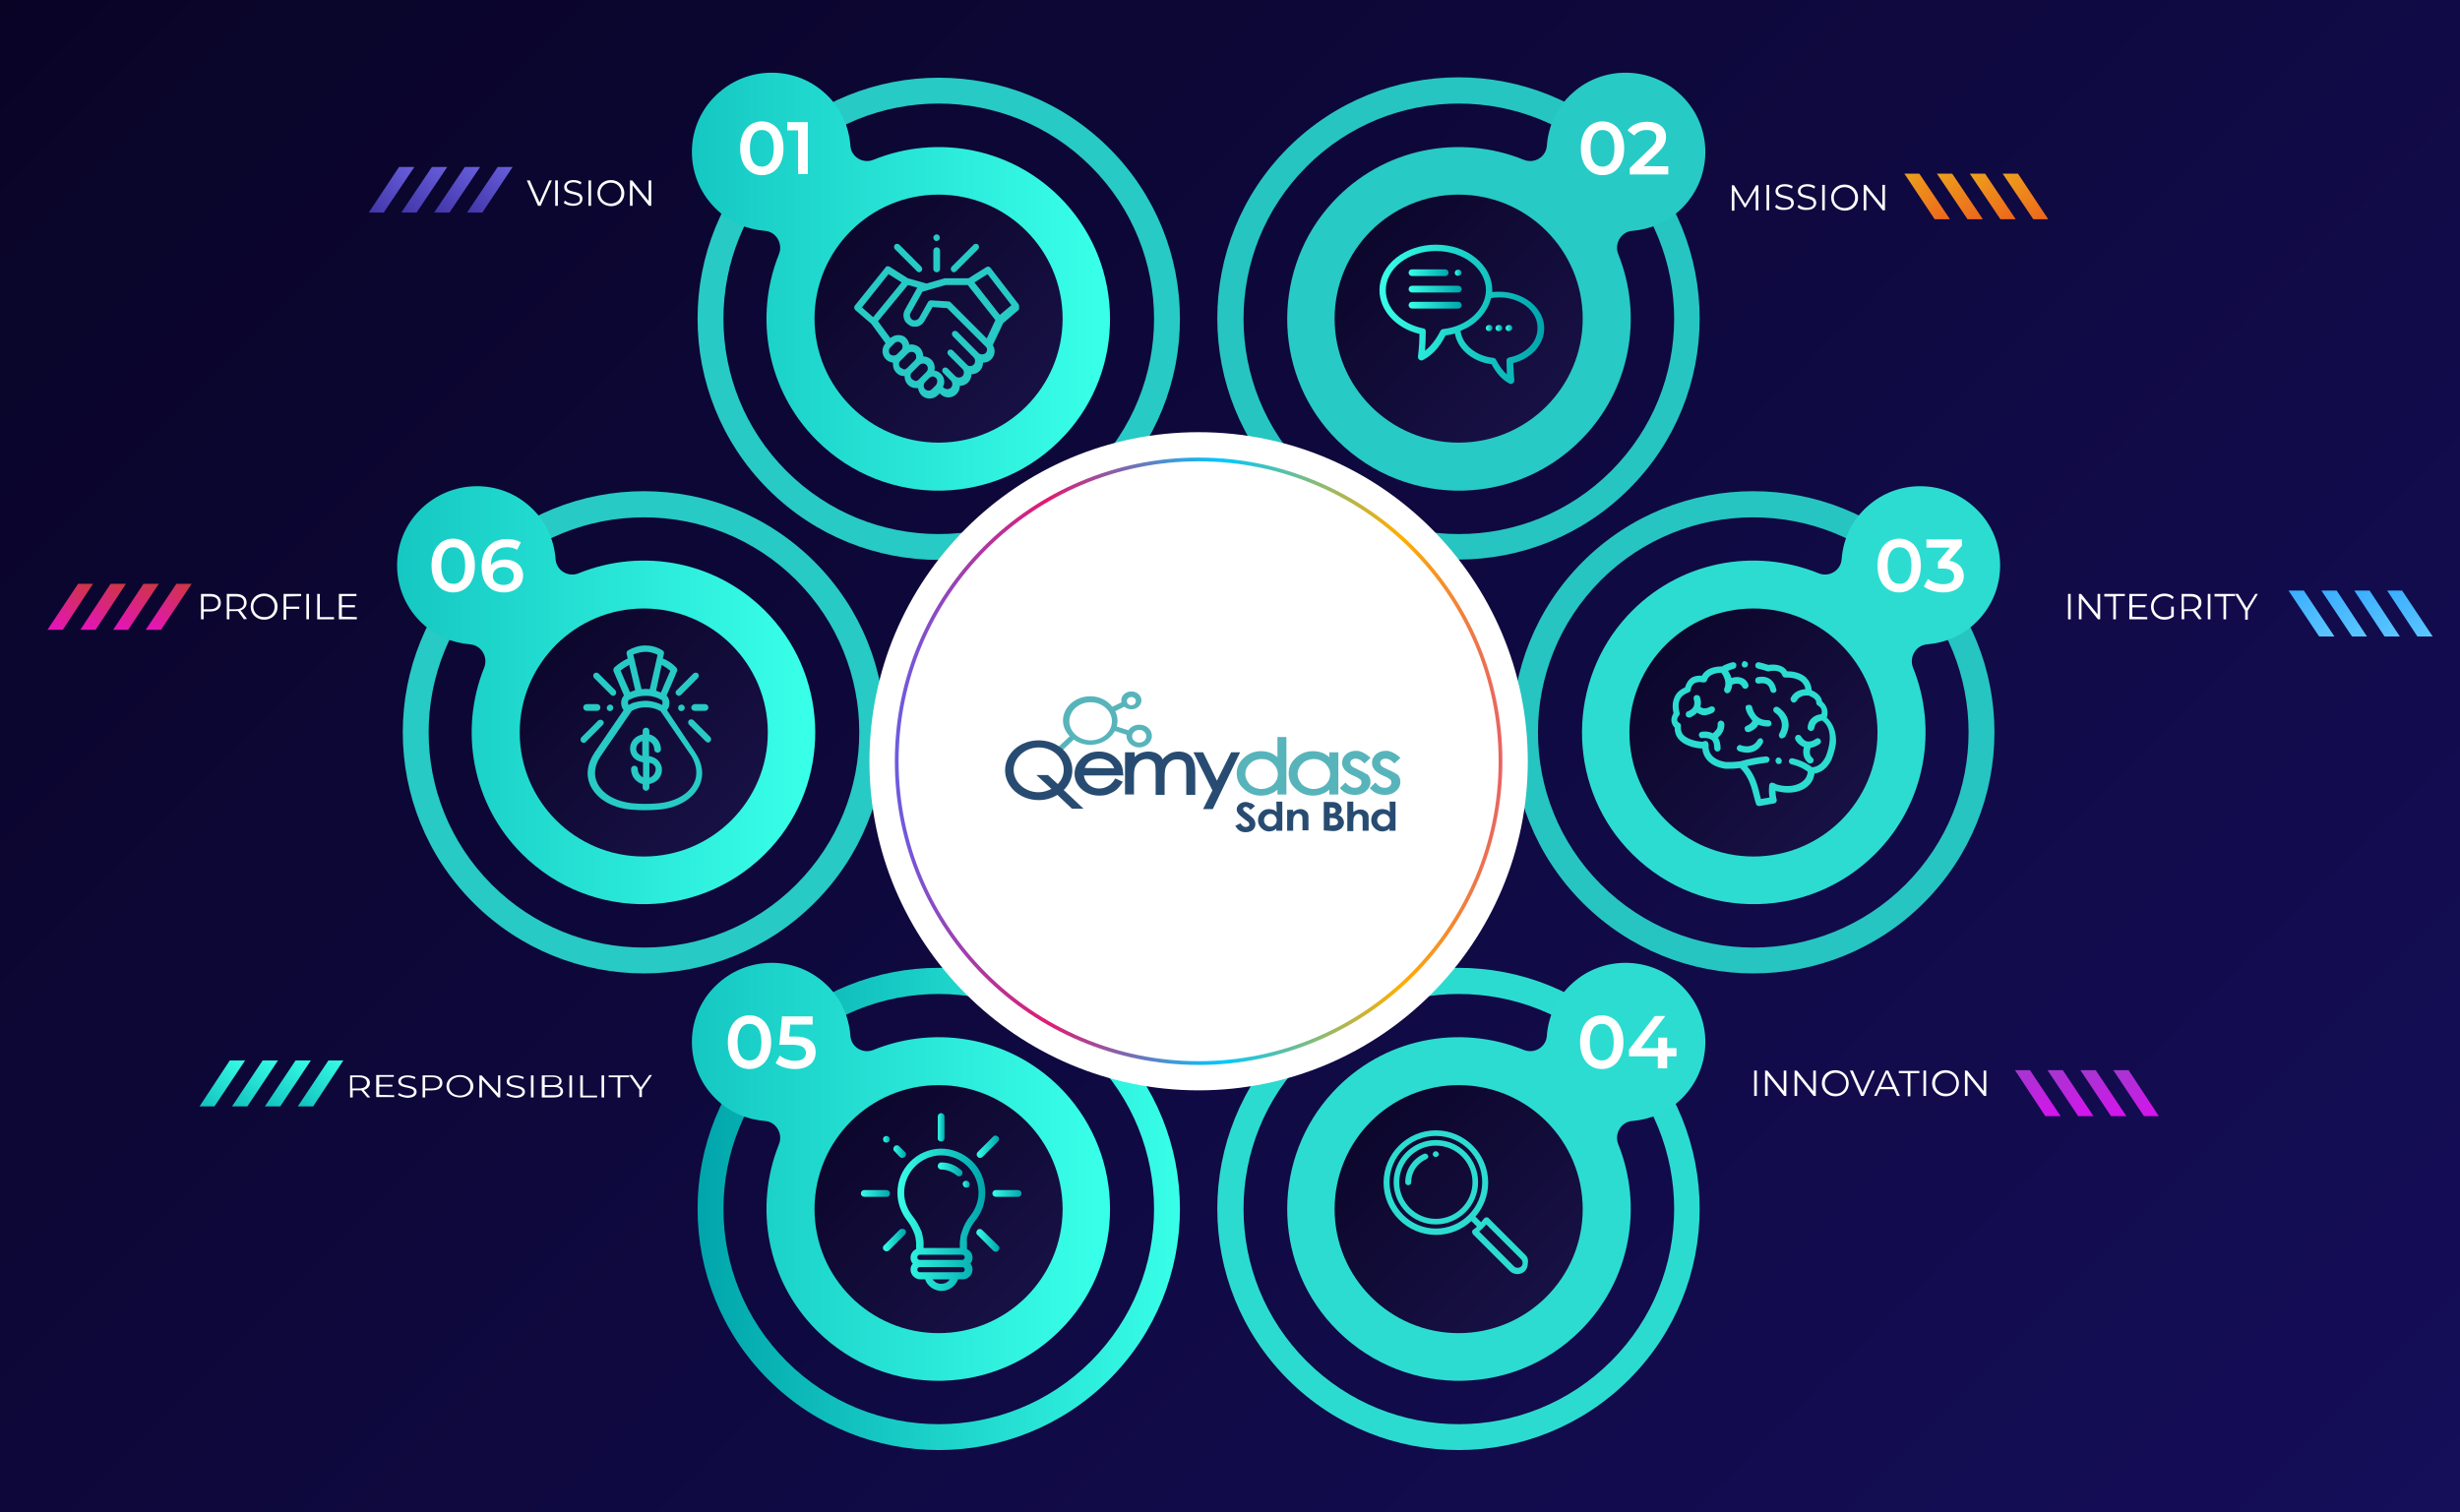 <?xml version="1.0" encoding="utf-8"?>
<!-- Generator: Adobe Illustrator 26.3.1, SVG Export Plug-In . SVG Version: 6.00 Build 0)  -->
<!DOCTYPE svg PUBLIC "-//W3C//DTD SVG 1.1//EN" "http://www.w3.org/Graphics/SVG/1.1/DTD/svg11.dtd">
<svg version="1.1" id="Layer_1" xmlns:x="http://ns.adobe.com/Extensibility/1.0/" xmlns:i="http://ns.adobe.com/AdobeIllustrator/10.0/" xmlns:graph="http://ns.adobe.com/Graphs/1.0/"
	 xmlns="http://www.w3.org/2000/svg" xmlns:xlink="http://www.w3.org/1999/xlink" x="0px" y="0px" viewBox="0 0 658.4 404.9"
	 style="enable-background:new 0 0 658.4 404.9;" xml:space="preserve">
<rect x="0" y="0" width="658.4" height="404.9" fill="#333333" stroke="none"/>
<style type="text/css">
	.st0{fill:url(#SVGID_1_);}
	.st1{fill:url(#SVGID_00000130604982713175408730000016025624589073549444_);}
	.st2{fill:url(#SVGID_00000052087232118601240990000014239269114889593744_);}
	.st3{fill:url(#SVGID_00000096748587097483548700000014330823373227908026_);}
	.st4{fill:url(#SVGID_00000100359180105631052560000017517164372109558160_);}
	.st5{fill:#26C5C1;}
	.st6{fill:#27CAC4;}
	.st7{fill:url(#SVGID_00000171683628789820118160000012970934582937581730_);}
	.st8{enable-background:new    ;}
	.st9{fill:#FFFFFF;}
	.st10{fill:url(#SVGID_00000039099894315069000290000017341405992571510189_);}
	.st11{fill:url(#SVGID_00000101822668414959419450000006196814171417872025_);}
	.st12{fill:url(#SVGID_00000127737909126431890240000002565613892763790015_);}
	.st13{fill:url(#SVGID_00000181051584745898421170000009744012802820453249_);}
	.st14{fill:url(#SVGID_00000070105177772542856380000004303895739280970683_);}
	.st15{fill:url(#SVGID_00000152953213976631874320000014764867500882621607_);}
	.st16{fill:url(#SVGID_00000063613872624769077380000005967432975648013497_);}
	.st17{fill:url(#SVGID_00000124160392150421129690000014029565370918936499_);}
	.st18{fill:url(#SVGID_00000114048671529614363130000002393046456406241415_);}
	.st19{fill:url(#SVGID_00000077288947059891493080000005014599418587354810_);}
	.st20{fill:url(#SVGID_00000003099353796047426190000004864337105892676283_);}
	.st21{fill:url(#SVGID_00000008865580365917618560000016102747847388944563_);}
	.st22{fill:#2CDBD0;}
	.st23{fill:#2CDCD1;}
	.st24{fill:url(#SVGID_00000086682857345158325930000011220535214991527329_);}
	.st25{fill:url(#SVGID_00000003805011087023044890000012109875184798216365_);}
	.st26{fill:url(#SVGID_00000111188851628870351100000003263237903434299524_);}
	.st27{fill:url(#SVGID_00000062901704616669612740000001694766889454342289_);}
	.st28{fill:url(#SVGID_00000160177979845823599480000014029137887855503492_);}
	.st29{fill:url(#SVGID_00000070106702320750305780000003713136957635027899_);}
	.st30{fill:url(#SVGID_00000112590369350207429430000017116534477299997327_);}
	.st31{fill:url(#SVGID_00000099662247416501961600000001678478421195437228_);}
	.st32{fill:url(#SVGID_00000157280301463579103280000014244570806925811598_);}
	.st33{fill:url(#SVGID_00000000918268609504840390000016378552604111599807_);}
	.st34{fill:url(#SVGID_00000132075103598830581210000004337954933771850119_);}
	.st35{fill:url(#SVGID_00000010280889587075265640000013704466684245305249_);}
	.st36{fill:url(#SVGID_00000157300490721599790540000017001844299222855602_);}
	.st37{fill:url(#SVGID_00000181765765402487611320000001768180491602612109_);}
	.st38{fill:url(#SVGID_00000160165877474474646880000017711140365923822519_);}
	.st39{fill:url(#SVGID_00000100366257465463499790000009978835315628618382_);}
	.st40{fill:url(#SVGID_00000179638286883440586910000016817697153262018949_);}
	.st41{fill:url(#SVGID_00000021087909147390067390000011184436246945571990_);}
	.st42{fill:url(#SVGID_00000148622678715210489390000015728143906785015448_);}
	.st43{fill:url(#SVGID_00000016041636576960246210000004234597672967451009_);}
	.st44{fill:url(#SVGID_00000131348348711162636420000016911488896781256636_);}
	.st45{fill:url(#SVGID_00000029009408571669983800000010528438900142513599_);}
	.st46{fill:url(#SVGID_00000051380633072074827410000017072113306698187188_);}
	.st47{fill:url(#SVGID_00000122686200441773551500000010216046787540485773_);}
	.st48{fill:url(#SVGID_00000045598149754322981400000004548735020038615437_);}
	.st49{fill:url(#SVGID_00000010300455850727308840000012496037575334091441_);}
	.st50{fill:url(#SVGID_00000052785839760988502430000015578172308137160584_);}
	.st51{fill:url(#SVGID_00000136381642619478494200000002388081705185148296_);}
	.st52{fill:url(#SVGID_00000008828344722081191730000001752628266001719950_);}
	.st53{fill:url(#SVGID_00000065038746224527451050000003957142655017874304_);}
	.st54{fill:url(#SVGID_00000033345144974761214870000016392812672199918478_);}
	.st55{fill:url(#SVGID_00000059270342913180502560000002714754878208421310_);}
	.st56{fill:url(#SVGID_00000106128749248724316380000015573562894811637155_);}
	.st57{fill:url(#SVGID_00000022523240121337657680000010113771353499080091_);}
	.st58{fill:url(#SVGID_00000119096619178739595810000012503671154510135716_);}
	.st59{fill:url(#SVGID_00000142163818676298615950000018215024539608526520_);}
	.st60{fill:none;stroke:url(#SVGID_00000081638756210191084110000003023299014041418897_);stroke-miterlimit:10;}
	.st61{fill:#58B4BB;}
	.st62{fill:#284C71;}
</style>
<g id="BACKGROUND">
	
		<linearGradient id="SVGID_1_" gradientUnits="userSpaceOnUse" x1="27.125" y1="524.569" x2="1010.331" y2="1507.775" gradientTransform="matrix(1 0 0 1 0 -614.444)">
		<stop  offset="3.127080e-02" style="stop-color:#090426"/>
		<stop  offset="1" style="stop-color:#1E1682"/>
	</linearGradient>
	<rect x="-54.2" y="-46.2" class="st0" width="750" height="500"/>
</g>
<g>
	
		<linearGradient id="SVGID_00000027567793024477651560000017723501377419270787_" gradientUnits="userSpaceOnUse" x1="535.644" y1="660.538" x2="553.677" y2="678.571" gradientTransform="matrix(1 0 0 1 0 -614.444)">
		<stop  offset="2.153000e-03" style="stop-color:#EDA31C"/>
		<stop  offset="1" style="stop-color:#ED491C"/>
	</linearGradient>
	<polygon style="fill:url(#SVGID_00000027567793024477651560000017723501377419270787_);" points="548.2,58.7 544.2,58.7 536,46.5 
		540.1,46.5 	"/>
	
		<linearGradient id="SVGID_00000072274117541449962380000016605532200087868804_" gradientUnits="userSpaceOnUse" x1="526.855" y1="660.549" x2="544.887" y2="678.582" gradientTransform="matrix(1 0 0 1 0 -614.444)">
		<stop  offset="2.153000e-03" style="stop-color:#EDA31C"/>
		<stop  offset="1" style="stop-color:#ED491C"/>
	</linearGradient>
	<polygon style="fill:url(#SVGID_00000072274117541449962380000016605532200087868804_);" points="539.5,58.7 535.4,58.7 
		527.2,46.5 531.3,46.5 	"/>
	
		<linearGradient id="SVGID_00000132785709839552533820000002746458368829426085_" gradientUnits="userSpaceOnUse" x1="518.065" y1="660.56" x2="536.098" y2="678.592" gradientTransform="matrix(1 0 0 1 0 -614.444)">
		<stop  offset="2.153000e-03" style="stop-color:#EDA31C"/>
		<stop  offset="1" style="stop-color:#ED491C"/>
	</linearGradient>
	<polygon style="fill:url(#SVGID_00000132785709839552533820000002746458368829426085_);" points="530.7,58.7 526.6,58.7 
		518.4,46.5 522.5,46.5 	"/>
	
		<linearGradient id="SVGID_00000016072436721978575500000006843393656362513035_" gradientUnits="userSpaceOnUse" x1="509.276" y1="660.57" x2="527.308" y2="678.603" gradientTransform="matrix(1 0 0 1 0 -614.444)">
		<stop  offset="2.153000e-03" style="stop-color:#EDA31C"/>
		<stop  offset="1" style="stop-color:#ED491C"/>
	</linearGradient>
	<polygon style="fill:url(#SVGID_00000016072436721978575500000006843393656362513035_);" points="521.9,58.7 517.8,58.7 
		509.7,46.5 513.7,46.5 	"/>
</g>
<g>
	<path class="st5" d="M436,130.9c-25.2,25.2-66.1,25.2-91.3,0c-25.2-25.2-25.2-66.1,0-91.3s66.1-25.2,91.3,0
		C461.2,64.8,461.2,105.8,436,130.9z M349.7,44.6c-22.5,22.5-22.5,59,0,81.5s59,22.5,81.5,0s22.5-59,0-81.5S372.1,22.1,349.7,44.6z"
		/>
	<path class="st6" d="M421.1,24.7c-4.4,3.8-6.7,9-7.1,14.3c-0.2,3-3.3,4.9-6.1,3.8c-17.2-7-37.7-3.3-51.2,11.3
		c-16.1,17.4-16.3,44.7-0.3,62.2c17.8,19.5,48.1,20.1,66.6,1.6c13.5-13.5,16.8-33.3,10.1-49.9c-1.1-2.8,0.8-6,3.8-6.2
		c4.9-0.4,9.6-2.4,13.3-6.1c8.6-8.6,8.3-22.8-1-30.9C441.2,17.7,429,17.7,421.1,24.7z"/>
	<g>
		
			<linearGradient id="SVGID_00000066489118373863948580000015833630342964880049_" gradientUnits="userSpaceOnUse" x1="350.223" y1="659.567" x2="441.75" y2="751.095" gradientTransform="matrix(1 0 0 1 0 -614.444)">
			<stop  offset="3.127080e-02" style="stop-color:#090426"/>
			<stop  offset="1" style="stop-color:#1E1652"/>
		</linearGradient>
		<circle style="fill:url(#SVGID_00000066489118373863948580000015833630342964880049_);" cx="390.4" cy="85.3" r="33.2"/>
	</g>
	<g class="st8">
		<path class="st9" d="M423.1,39.7c0-4.6,2.5-7.2,5.8-7.2s5.8,2.6,5.8,7.2s-2.5,7.2-5.8,7.2S423.1,44.3,423.1,39.7z M432.1,39.7
			c0-3.4-1.3-4.9-3.2-4.9c-1.9,0-3.2,1.6-3.2,4.9c0,3.4,1.3,4.9,3.2,4.9C430.8,44.6,432.1,43,432.1,39.7z"/>
		<path class="st9" d="M446.5,44.5v2.2h-10.3V45l5.5-5.3c1.4-1.3,1.6-2.1,1.6-2.9c0-1.3-0.9-2-2.6-2c-1.4,0-2.5,0.5-3.3,1.5
			l-1.8-1.4c1.1-1.5,3-2.3,5.3-2.3c3,0,5,1.5,5,4c0,1.4-0.4,2.6-2.3,4.4l-3.7,3.5H446.5z"/>
	</g>
	<g>
		
			<linearGradient id="SVGID_00000014606100866665738700000010162948356889615261_" gradientUnits="userSpaceOnUse" x1="400.361" y1="702.259" x2="402.09" y2="702.259" gradientTransform="matrix(1 0 0 1 0 -614.444)">
			<stop  offset="0" style="stop-color:#38FFE8"/>
			<stop  offset="1" style="stop-color:#00A5AB"/>
		</linearGradient>
		<path style="fill:url(#SVGID_00000014606100866665738700000010162948356889615261_);" d="M402,87.5c-0.1-0.3-0.5-0.6-0.9-0.5
			c-0.4,0-0.7,0.3-0.8,0.6c-0.1,0.3,0,0.7,0.3,0.9s0.7,0.2,1,0C402.1,88.3,402.2,87.9,402,87.5z"/>
		
			<linearGradient id="SVGID_00000017487113696864633500000014439267546435334074_" gradientUnits="userSpaceOnUse" x1="397.686" y1="702.259" x2="399.415" y2="702.259" gradientTransform="matrix(1 0 0 1 0 -614.444)">
			<stop  offset="0" style="stop-color:#38FFE8"/>
			<stop  offset="1" style="stop-color:#00A5AB"/>
		</linearGradient>
		<path style="fill:url(#SVGID_00000017487113696864633500000014439267546435334074_);" d="M399.4,87.5c-0.1-0.3-0.5-0.6-0.9-0.5
			c-0.4,0-0.7,0.3-0.8,0.6c-0.1,0.3,0,0.7,0.3,0.9s0.7,0.2,1,0C399.4,88.3,399.5,87.9,399.4,87.5z"/>
		
			<linearGradient id="SVGID_00000116921622902140860610000011309731619332748672_" gradientUnits="userSpaceOnUse" x1="403.035" y1="702.259" x2="404.765" y2="702.259" gradientTransform="matrix(1 0 0 1 0 -614.444)">
			<stop  offset="0" style="stop-color:#38FFE8"/>
			<stop  offset="1" style="stop-color:#00A5AB"/>
		</linearGradient>
		<path style="fill:url(#SVGID_00000116921622902140860610000011309731619332748672_);" d="M404.7,87.5c-0.1-0.3-0.5-0.6-0.9-0.5
			c-0.4,0-0.7,0.3-0.8,0.6c-0.1,0.3,0,0.7,0.3,0.9s0.7,0.2,1,0C404.7,88.3,404.9,87.9,404.7,87.5z"/>
		
			<linearGradient id="SVGID_00000177465612669303715340000003133376896013039294_" gradientUnits="userSpaceOnUse" x1="377.026" y1="691.844" x2="391.159" y2="691.844" gradientTransform="matrix(1 0 0 1 0 -614.444)">
			<stop  offset="0" style="stop-color:#38FFE8"/>
			<stop  offset="1" style="stop-color:#00A5AB"/>
		</linearGradient>
		<path style="fill:url(#SVGID_00000177465612669303715340000003133376896013039294_);" d="M390.3,76.5h-12.4
			c-0.5,0-0.9,0.4-0.9,0.9s0.4,0.9,0.9,0.9h12.4c0.5,0,0.9-0.4,0.9-0.9S390.8,76.5,390.3,76.5z"/>
		
			<linearGradient id="SVGID_00000080187879365582191310000003364396079334522297_" gradientUnits="userSpaceOnUse" x1="377.026" y1="696.144" x2="391.159" y2="696.144" gradientTransform="matrix(1 0 0 1 0 -614.444)">
			<stop  offset="0" style="stop-color:#38FFE8"/>
			<stop  offset="1" style="stop-color:#00A5AB"/>
		</linearGradient>
		<path style="fill:url(#SVGID_00000080187879365582191310000003364396079334522297_);" d="M390.3,80.8h-12.4
			c-0.5,0-0.9,0.4-0.9,0.9s0.4,0.9,0.9,0.9h12.4c0.5,0,0.9-0.4,0.9-0.9C391.2,81.2,390.8,80.8,390.3,80.8z"/>
		
			<linearGradient id="SVGID_00000109021791987300728980000014999603841069683604_" gradientUnits="userSpaceOnUse" x1="369.094" y1="698.594" x2="413.271" y2="698.594" gradientTransform="matrix(1 0 0 1 0 -614.444)">
			<stop  offset="0" style="stop-color:#38FFE8"/>
			<stop  offset="1" style="stop-color:#00A5AB"/>
		</linearGradient>
		<path style="fill:url(#SVGID_00000109021791987300728980000014999603841069683604_);" d="M413.3,87.9c0-2.7-1.3-5.1-3.6-7
			c-2.3-1.8-5.3-2.8-8.4-2.8c-0.6,0-1.3,0-1.9,0.1c0-0.2,0-0.3,0-0.5c0-3.3-1.6-6.4-4.5-8.7c-2.8-2.3-6.6-3.5-10.6-3.5
			s-7.8,1.3-10.6,3.5c-2.9,2.3-4.5,5.4-4.5,8.7c0,5.4,4.4,10.2,10.7,11.7c0,3.3-0.4,6-0.4,6.1c0,0.3,0.1,0.6,0.4,0.8
			c0.1,0.1,0.3,0.2,0.5,0.2c0.1,0,0.3,0,0.4-0.1c2.4-1.2,4.5-3.4,6.1-6.6c0.8-0.1,1.7-0.3,2.5-0.5c0.3,1.9,1.4,3.8,3,5.2
			c1.8,1.6,4.2,2.7,6.8,3c1.3,2.5,2.9,4.2,4.8,5.2c0.1,0.1,0.3,0.1,0.4,0.1c0.2,0,0.3-0.1,0.5-0.2c0.3-0.2,0.4-0.5,0.4-0.8
			c0,0-0.2-2.1-0.3-4.6C409.9,96,413.3,92.2,413.3,87.9z M386.2,88.1c-0.3,0-0.5,0.2-0.7,0.5c-1.2,2.4-2.6,4.1-4.1,5.3
			c0.1-1.3,0.2-3.2,0.2-5.2c0-0.4-0.3-0.8-0.7-0.8c-5.9-1.2-10-5.4-10-10.2c0-5.8,6-10.5,13.4-10.5s13.4,4.7,13.4,10.5
			C397.6,82.9,392.7,87.4,386.2,88.1z M403.9,95.7c-0.4,0.1-0.7,0.4-0.7,0.8c0,1.4,0.1,2.7,0.1,3.7c-1.1-0.9-2-2.2-2.9-3.9
			c-0.1-0.3-0.4-0.4-0.7-0.5c-4.7-0.5-8.3-3.5-8.8-7.2c0.6-0.3,1.3-0.6,1.9-0.9c1-0.6,1.9-1.2,2.7-2c1.3-1.2,2.4-2.7,3.1-4.4
			c0.2-0.5,0.3-1,0.5-1.5c0.7-0.1,1.4-0.2,2.1-0.2c5.7,0,10.3,3.6,10.3,8.1C411.6,91.6,408.4,94.8,403.9,95.7z"/>
		
			<linearGradient id="SVGID_00000122002390830463934360000011623023339876563645_" gradientUnits="userSpaceOnUse" x1="377.026" y1="687.444" x2="387.687" y2="687.444" gradientTransform="matrix(1 0 0 1 0 -614.444)">
			<stop  offset="0" style="stop-color:#38FFE8"/>
			<stop  offset="1" style="stop-color:#00A5AB"/>
		</linearGradient>
		<path style="fill:url(#SVGID_00000122002390830463934360000011623023339876563645_);" d="M377.9,73.9h8.9c0.5,0,0.9-0.4,0.9-0.9
			s-0.4-0.9-0.9-0.9h-8.9c-0.5,0-0.9,0.4-0.9,0.9S377.4,73.9,377.9,73.9z"/>
		
			<linearGradient id="SVGID_00000005227159701522014580000009590792557885139596_" gradientUnits="userSpaceOnUse" x1="389.427" y1="687.459" x2="391.157" y2="687.459" gradientTransform="matrix(1 0 0 1 0 -614.444)">
			<stop  offset="0" style="stop-color:#38FFE8"/>
			<stop  offset="1" style="stop-color:#00A5AB"/>
		</linearGradient>
		<path style="fill:url(#SVGID_00000005227159701522014580000009590792557885139596_);" d="M391.1,72.7c-0.1-0.3-0.5-0.6-0.9-0.5
			c-0.4,0-0.7,0.3-0.8,0.6c-0.1,0.3,0,0.7,0.3,0.9c0.3,0.2,0.7,0.2,1,0C391.1,73.5,391.3,73.1,391.1,72.7z"/>
	</g>
</g>
<g class="st8">
	<path class="st9" d="M469.5,286.6h0.7v6.8h-0.7V286.6z"/>
	<path class="st9" d="M478.1,286.6v6.8h-0.6l-4.4-5.5v5.5h-0.7v-6.8h0.6l4.4,5.5v-5.5H478.1z"/>
	<path class="st9" d="M486,286.6v6.8h-0.6l-4.4-5.5v5.5h-0.7v-6.8h0.6l4.4,5.5v-5.5H486z"/>
	<path class="st9" d="M487.6,290c0-2,1.5-3.5,3.6-3.5c2,0,3.6,1.5,3.6,3.5s-1.5,3.5-3.6,3.5C489.2,293.5,487.6,292,487.6,290z
		 M494.1,290c0-1.6-1.2-2.8-2.8-2.8c-1.6,0-2.9,1.2-2.9,2.8s1.2,2.8,2.9,2.8C492.8,292.9,494.1,291.7,494.1,290z"/>
	<path class="st9" d="M501.8,286.6l-3,6.8h-0.7l-3-6.8h0.8l2.6,5.9l2.6-5.9H501.8z"/>
	<path class="st9" d="M506.9,291.6h-3.8l-0.8,1.8h-0.7l3.1-6.8h0.7l3.1,6.8h-0.8L506.9,291.6z M506.6,291l-1.6-3.7l-1.6,3.7H506.6z"
		/>
	<path class="st9" d="M510.6,287.3h-2.4v-0.6h5.5v0.6h-2.4v6.2h-0.7V287.3z"/>
	<path class="st9" d="M514.8,286.6h0.7v6.8h-0.7V286.6z"/>
	<path class="st9" d="M517.1,290c0-2,1.5-3.5,3.6-3.5c2,0,3.6,1.5,3.6,3.5s-1.5,3.5-3.6,3.5C518.7,293.5,517.1,292,517.1,290z
		 M523.6,290c0-1.6-1.2-2.8-2.8-2.8s-2.9,1.2-2.9,2.8s1.2,2.8,2.9,2.8C522.4,292.9,523.6,291.7,523.6,290z"/>
	<path class="st9" d="M531.6,286.6v6.8H531l-4.4-5.5v5.5h-0.7v-6.8h0.6l4.4,5.5v-5.5H531.6z"/>
</g>
<g>
	
		<linearGradient id="SVGID_00000114767064325444613620000011790182760842498722_" gradientUnits="userSpaceOnUse" x1="565.281" y1="900.625" x2="583.313" y2="918.658" gradientTransform="matrix(1 0 0 1 0 -614.444)">
		<stop  offset="0" style="stop-color:#A239CC"/>
		<stop  offset="1" style="stop-color:#F100FF"/>
	</linearGradient>
	<polygon style="fill:url(#SVGID_00000114767064325444613620000011790182760842498722_);" points="577.8,298.8 573.8,298.8 
		565.6,286.5 569.7,286.5 	"/>
	
		<linearGradient id="SVGID_00000160160385751026490440000015702982191884891535_" gradientUnits="userSpaceOnUse" x1="556.492" y1="900.636" x2="574.524" y2="918.668" gradientTransform="matrix(1 0 0 1 0 -614.444)">
		<stop  offset="0" style="stop-color:#A239CC"/>
		<stop  offset="1" style="stop-color:#F100FF"/>
	</linearGradient>
	<polygon style="fill:url(#SVGID_00000160160385751026490440000015702982191884891535_);" points="569.1,298.8 565,298.8 
		556.8,286.5 560.9,286.5 	"/>
	
		<linearGradient id="SVGID_00000077310286242399743770000011202305926029711551_" gradientUnits="userSpaceOnUse" x1="547.702" y1="900.646" x2="565.735" y2="918.679" gradientTransform="matrix(1 0 0 1 0 -614.444)">
		<stop  offset="0" style="stop-color:#A239CC"/>
		<stop  offset="1" style="stop-color:#F100FF"/>
	</linearGradient>
	<polygon style="fill:url(#SVGID_00000077310286242399743770000011202305926029711551_);" points="560.3,298.8 556.2,298.8 
		548,286.5 552.1,286.5 	"/>
	
		<linearGradient id="SVGID_00000121278748469880305040000013401911302499040900_" gradientUnits="userSpaceOnUse" x1="538.913" y1="900.657" x2="556.946" y2="918.69" gradientTransform="matrix(1 0 0 1 0 -614.444)">
		<stop  offset="0" style="stop-color:#A239CC"/>
		<stop  offset="1" style="stop-color:#F100FF"/>
	</linearGradient>
	<polygon style="fill:url(#SVGID_00000121278748469880305040000013401911302499040900_);" points="551.5,298.8 547.4,298.8 
		539.3,286.5 543.3,286.5 	"/>
</g>
<g>
	<path class="st22" d="M436,369.3c-25.2,25.2-66.1,25.2-91.3,0c-25.2-25.2-25.2-66.1,0-91.3s66.1-25.2,91.3,0
		C461.2,303.2,461.2,344.1,436,369.3z M349.7,282.9c-22.5,22.5-22.5,59,0,81.5s59,22.5,81.5,0s22.5-59,0-81.5
		C408.7,260.5,372.1,260.5,349.7,282.9z"/>
	<path class="st23" d="M421.1,263c-4.4,3.8-6.7,9-7.1,14.3c-0.2,3-3.3,4.9-6.1,3.8c-17.2-7-37.7-3.3-51.2,11.3
		c-16.1,17.4-16.3,44.7-0.3,62.2c17.8,19.5,48.1,20.1,66.6,1.6c13.5-13.5,16.8-33.3,10.1-49.9c-1.1-2.8,0.8-6,3.8-6.2
		c4.9-0.4,9.6-2.4,13.3-6.1c8.6-8.6,8.3-22.8-1-30.9C441.2,256,429,256,421.1,263z"/>
	<g>
		<g>
			
				<linearGradient id="SVGID_00000046326369485788739970000015221433827311157662_" gradientUnits="userSpaceOnUse" x1="350.202" y1="897.946" x2="441.729" y2="989.473" gradientTransform="matrix(1 0 0 1 0 -614.444)">
				<stop  offset="3.127080e-02" style="stop-color:#090426"/>
				<stop  offset="1" style="stop-color:#1E1652"/>
			</linearGradient>
			<circle style="fill:url(#SVGID_00000046326369485788739970000015221433827311157662_);" cx="390.4" cy="323.7" r="33.2"/>
		</g>
	</g>
	<g class="st8">
		<path class="st9" d="M422.9,279c0-4.6,2.5-7.2,5.8-7.2s5.8,2.6,5.8,7.2s-2.5,7.2-5.8,7.2S422.9,283.6,422.9,279z M431.9,279
			c0-3.4-1.3-4.9-3.2-4.9c-1.9,0-3.2,1.6-3.2,4.9c0,3.4,1.3,4.9,3.2,4.9S431.9,282.4,431.9,279z"/>
		<path class="st9" d="M448.7,282.8h-2.5v3.2h-2.5v-3.2H436V281l6.9-9h2.8l-6.5,8.6h4.6v-2.8h2.4v2.8h2.5L448.7,282.8L448.7,282.8z"
			/>
	</g>
	<g>
		<path class="st23" d="M408.3,336l-9.9-9.9c-0.2-0.2-0.4-0.2-0.6-0.2s-0.4,0.1-0.6,0.3c-0.3,0.3-0.5,0.7-0.8,1l-1.5-1.5
			c2.1-2.4,3.4-5.6,3.4-9.1c0-7.7-6.3-14-14-14s-14,6.3-14,14s6.3,14,14,14c3.7,0,7-1.4,9.5-3.7l1.5,1.5c-0.3,0.3-0.6,0.5-1,0.8
			c-0.2,0.1-0.3,0.3-0.3,0.6c0,0.2,0.1,0.4,0.2,0.6l9.9,9.9c0.5,0.5,1.3,0.8,2,0.8c0.8,0,1.5-0.3,2-0.8s0.8-1.3,0.8-2
			C409.1,337.2,408.8,336.5,408.3,336z M371.9,316.5c0-6.9,5.6-12.4,12.4-12.4c6.9,0,12.4,5.6,12.4,12.4c0,6.9-5.6,12.4-12.4,12.4
			S371.9,323.3,371.9,316.5z M407.2,339c-0.3,0.3-0.6,0.4-1,0.4s-0.7-0.1-1-0.4l-9.3-9.3c0.7-0.6,1.3-1.2,1.9-1.9l9.3,9.3
			c0.3,0.3,0.4,0.6,0.4,1C407.6,338.4,407.4,338.7,407.2,339z"/>
		<path class="st23" d="M384.3,305.2c-6.2,0-11.3,5.1-11.3,11.3s5.1,11.3,11.3,11.3s11.3-5.1,11.3-11.3S390.6,305.2,384.3,305.2z
			 M384.3,326.3c-5.4,0-9.8-4.4-9.8-9.8s4.4-9.8,9.8-9.8s9.8,4.4,9.8,9.8S389.7,326.3,384.3,326.3z"/>
		<path class="st23" d="M381.1,308.9c-3,1.3-5,4.3-5,7.6c0,0.4,0.3,0.8,0.8,0.8c0.4,0,0.8-0.3,0.8-0.8c0-2.7,1.6-5.1,4.1-6.2
			c0.4-0.2,0.6-0.6,0.4-1C381.9,308.9,381.5,308.7,381.1,308.9z"/>
		<path class="st23" d="M385,308.7c-0.1-0.3-0.4-0.5-0.8-0.5c-0.3,0-0.6,0.3-0.7,0.6c-0.1,0.3,0,0.6,0.3,0.8c0.3,0.2,0.6,0.2,0.9,0
			C385.1,309.4,385.2,309,385,308.7z"/>
	</g>
</g>
<g class="st8">
	<path class="st9" d="M553.5,159h0.7v6.8h-0.7V159z"/>
	<path class="st9" d="M562.1,159v6.8h-0.6l-4.4-5.5v5.5h-0.7V159h0.6l4.4,5.5V159H562.1z"/>
	<path class="st9" d="M565.6,159.7h-2.4V159h5.5v0.6h-2.4v6.2h-0.7L565.6,159.7L565.6,159.7z"/>
	<path class="st9" d="M574.7,165.2v0.6h-4.8V159h4.7v0.6h-3.9v2.4h3.5v0.6h-3.5v2.5L574.7,165.2L574.7,165.2z"/>
	<path class="st9" d="M581.1,162.4h0.7v2.6c-0.6,0.6-1.6,0.9-2.5,0.9c-2.1,0-3.6-1.5-3.6-3.5s1.5-3.5,3.6-3.5c1,0,1.9,0.3,2.5,1
		l-0.4,0.5c-0.6-0.6-1.3-0.8-2.1-0.8c-1.7,0-2.9,1.2-2.9,2.8s1.2,2.8,2.9,2.8c0.7,0,1.3-0.1,1.8-0.5V162.4z"/>
	<path class="st9" d="M588.5,165.8l-1.6-2.2c-0.2,0-0.3,0-0.5,0h-1.8v2.2h-0.7V159h2.5c1.7,0,2.8,0.9,2.8,2.3c0,1.1-0.6,1.8-1.6,2.1
		l1.7,2.3L588.5,165.8L588.5,165.8z M588.4,161.4c0-1.1-0.7-1.7-2.1-1.7h-1.8v3.4h1.8C587.7,163.1,588.4,162.4,588.4,161.4z"/>
	<path class="st9" d="M590.9,159h0.7v6.8h-0.7V159z"/>
	<path class="st9" d="M595.1,159.7h-2.4V159h5.5v0.6h-2.4v6.2h-0.7L595.1,159.7L595.1,159.7z"/>
	<path class="st9" d="M601.6,163.5v2.4h-0.7v-2.4l-2.7-4.5h0.8l2.3,3.8l2.3-3.8h0.7L601.6,163.5z"/>
</g>
<g>
	
		<linearGradient id="SVGID_00000159469223136960086920000000777177704038021532_" gradientUnits="userSpaceOnUse" x1="638.479" y1="772.223" x2="656.511" y2="790.256" gradientTransform="matrix(1 0 0 1 0 -614.444)">
		<stop  offset="0" style="stop-color:#38ACFF"/>
		<stop  offset="1" style="stop-color:#6DD3FF"/>
	</linearGradient>
	<polygon style="fill:url(#SVGID_00000159469223136960086920000000777177704038021532_);" points="651.1,170.4 647,170.4 
		638.9,158.1 642.9,158.1 	"/>
	
		<linearGradient id="SVGID_00000065771600348292348790000006709297232949356464_" gradientUnits="userSpaceOnUse" x1="629.715" y1="772.209" x2="647.747" y2="790.241" gradientTransform="matrix(1 0 0 1 0 -614.444)">
		<stop  offset="0" style="stop-color:#38ACFF"/>
		<stop  offset="1" style="stop-color:#6DD3FF"/>
	</linearGradient>
	<polygon style="fill:url(#SVGID_00000065771600348292348790000006709297232949356464_);" points="642.3,170.4 638.2,170.4 
		630.1,158.1 634.2,158.1 	"/>
	
		<linearGradient id="SVGID_00000137127877103467516620000013552950329972963207_" gradientUnits="userSpaceOnUse" x1="620.95" y1="772.194" x2="638.983" y2="790.227" gradientTransform="matrix(1 0 0 1 0 -614.444)">
		<stop  offset="0" style="stop-color:#38ACFF"/>
		<stop  offset="1" style="stop-color:#6DD3FF"/>
	</linearGradient>
	<polygon style="fill:url(#SVGID_00000137127877103467516620000013552950329972963207_);" points="633.5,170.4 629.5,170.4 
		621.3,158.1 625.4,158.1 	"/>
	
		<linearGradient id="SVGID_00000062192791848427942250000003595313640340762811_" gradientUnits="userSpaceOnUse" x1="612.161" y1="772.205" x2="630.193" y2="790.238" gradientTransform="matrix(1 0 0 1 0 -614.444)">
		<stop  offset="0" style="stop-color:#38ACFF"/>
		<stop  offset="1" style="stop-color:#6DD3FF"/>
	</linearGradient>
	<polygon style="fill:url(#SVGID_00000062192791848427942250000003595313640340762811_);" points="624.8,170.4 620.7,170.4 
		612.5,158.1 616.6,158.1 	"/>
</g>
<g>
	<path class="st5" d="M514.9,241.7c-25.2,25.2-66.1,25.2-91.3,0c-25.2-25.2-25.2-66.1,0-91.3s66.1-25.2,91.3,0
		C540.1,175.6,540.1,216.5,514.9,241.7z M428.5,155.3c-22.5,22.5-22.5,59,0,81.5s59,22.5,81.5,0s22.5-59,0-81.5
		C487.5,132.9,451,132.9,428.5,155.3z"/>
	<path class="st23" d="M500,135.4c-4.4,3.8-6.7,9-7.1,14.3c-0.2,3-3.3,4.9-6.1,3.8c-17.2-7-37.7-3.3-51.2,11.3
		c-16.1,17.4-16.3,44.7-0.3,62.2c17.8,19.5,48.1,20.1,66.6,1.6c13.5-13.5,16.8-33.3,10.1-49.9c-1.1-2.8,0.8-6,3.8-6.2
		c4.9-0.4,9.6-2.4,13.3-6.1c8.6-8.6,8.3-22.8-1-30.9C520,128.4,507.9,128.4,500,135.4z"/>
	<g>
		<g>
			
				<linearGradient id="SVGID_00000085944763568665633010000010427969876654355388_" gradientUnits="userSpaceOnUse" x1="429.089" y1="770.333" x2="520.616" y2="861.86" gradientTransform="matrix(1 0 0 1 0 -614.444)">
				<stop  offset="3.127080e-02" style="stop-color:#090426"/>
				<stop  offset="1" style="stop-color:#1E1652"/>
			</linearGradient>
			<circle style="fill:url(#SVGID_00000085944763568665633010000010427969876654355388_);" cx="469.3" cy="196.1" r="33.2"/>
		</g>
	</g>
	<g class="st8">
		<path class="st9" d="M502.5,151.4c0-4.6,2.5-7.2,5.8-7.2s5.8,2.6,5.8,7.2c0,4.6-2.5,7.2-5.8,7.2C505,158.6,502.5,156,502.5,151.4z
			 M511.6,151.4c0-3.4-1.3-4.9-3.2-4.9c-1.9,0-3.2,1.6-3.2,4.9c0,3.4,1.3,4.9,3.2,4.9C510.2,156.4,511.6,154.8,511.6,151.4z"/>
		<path class="st9" d="M525.6,154.2c0,2.4-1.8,4.4-5.5,4.4c-2,0-3.9-0.6-5.2-1.6l1.1-2c1,0.8,2.5,1.4,4.1,1.4c1.9,0,2.9-0.8,2.9-2.1
			s-0.9-2.1-3-2.1h-1.3v-1.8l3.2-3.8h-6.3v-2.2h9.5v1.7l-3.4,4C524.3,150.6,525.6,152.1,525.6,154.2z"/>
	</g>
	<g>
		<path class="st23" d="M488.9,192.1c0-0.1,0-0.1,0.1-0.2c0.5-2.1-0.5-3.4-1.3-4.1c-0.2-1.5-1.6-2.5-2.8-3c-0.1-1.5-0.7-2.6-1.6-3.5
			c-1.6-1.4-3.9-1.6-5-1.6l0,0c-1.1-1.9-3.6-1.9-5-1.7c-0.8-0.3-1.7-0.5-2.5-0.7c-0.5-0.1-0.9,0.2-1,0.7s0.2,0.9,0.7,1
			c0.8,0.2,1.7,0.4,2.5,0.7c0.2,0.1,0.3,0.1,0.5,0c0,0,2.9-0.7,3.5,1.1c0.1,0.4,0.5,0.6,0.9,0.6c0,0,2.8-0.2,4.3,1.2
			c0.5,0.5,0.9,1.1,1,1.9c-1.2,0.1-3,0.5-3.9,2.3c-0.2,0.4,0,0.9,0.4,1.2c0.1,0.1,0.3,0.1,0.4,0.1c0.3,0,0.6-0.2,0.8-0.5
			c0.8-1.6,2.8-1.4,3.1-1.4c0.3,0.1,2.2,0.8,2.1,1.9c0,0.3,0.2,0.7,0.5,0.8c0,0,0.3,0.2,0.6,0.5c0.4,0.5,0.5,1.1,0.3,1.7l-0.1,0.1
			c-1.3,0.1-3.4,1-3.6,3.5c-0.1,0.5,0.3,0.9,0.8,1h0.1c0.4,0,0.8-0.3,0.9-0.8c0.2-1.6,1.5-1.9,2.1-2c3.8,2.8,1.1,9.3,0.9,9.7
			c-0.9,1.8-2.1,2.7-3.6,2.8c-0.6-0.5-2.3-1.7-5.2-2.4c-0.5-0.1-0.9,0.2-1,0.6c-0.1,0.5,0.2,0.9,0.6,1c2.5,0.6,3.9,1.6,4.4,2
			c0,0.2,0,0.5-0.1,0.7c-0.6,2.4-3.9,3.7-7.4,2.9c-0.6-0.1-1.1-0.3-1.6-0.6c-0.3-0.1-0.6-0.1-0.8,0s-0.4,0.4-0.4,0.7
			c-0.1,1.1-0.1,2.2,0.1,3.2l-2.3,0.4c-0.1-0.3-0.2-0.7-0.3-1.2c-0.5-2.1-1.2-5.1-3.4-7.6c1.8-0.4,3.5-0.7,5.2-0.9
			c0.5,0,0.8-0.5,0.8-0.9c0-0.5-0.5-0.8-0.9-0.8c-2.2,0.2-4.5,0.6-6.9,1.3c-2.2,0.3-3.7,0.2-3.9,0.2c-3.8-0.6-4.8-2.8-4.6-4.6
			c0-0.3-0.1-0.6-0.3-0.8c-0.2-0.2-0.5-0.3-0.8-0.2l-0.6,0.2c-1.1-0.1-3.8-0.5-5.1-1.9c-0.5-0.6-0.7-1.4-0.6-2.3
			c0-0.4-0.1-0.7-0.5-0.9c0,0-0.4-0.2-0.5-0.6c-0.1-0.5,0.2-1,0.5-1.4c0.2-0.2,0.2-0.5,0.1-0.8c0,0-0.6-1.9,0.1-3.4
			c0.4-0.9,1.2-1.5,2.3-1.9c0.3-0.1,0.6-0.4,0.6-0.7c0,0,0.1-1.1,0.9-1.7c0.6-0.4,1.4-0.5,2.4-0.3c0.2,0,0.5,0,0.7-0.1
			s0.3-0.3,0.4-0.6c0,0,0.4-1.8,3.8-1.9c0.5,0.7,1.6,2.5,0.8,4.2c-0.2,0.4,0,0.9,0.4,1.2c0.1,0.1,0.3,0.1,0.4,0.1
			c0.3,0,0.6-0.2,0.8-0.5c0.3-0.6,0.5-1.2,0.5-1.8c0.5-0.2,1.2-0.4,1.8-0.2c0.4,0.1,0.7,0.4,0.9,0.8c0.1,0.3,0.5,0.5,0.8,0.5
			c0.1,0,0.3,0,0.4-0.1c0.4-0.2,0.6-0.7,0.4-1.2c-0.4-0.9-1.1-1.5-2-1.7c-0.9-0.3-1.8-0.1-2.5,0.1c-0.2-0.8-0.6-1.4-0.9-1.9
			c0.4-0.2,1-0.4,1.6-0.6c0.5-0.1,0.7-0.6,0.6-1.1s-0.6-0.7-1.1-0.6c-1.4,0.4-2.3,0.8-2.7,1.1c-3.5,0-4.9,1.5-5.4,2.5
			c-1.2-0.1-2.2,0.1-3,0.7c-0.9,0.7-1.3,1.7-1.5,2.4c-1.3,0.6-2.3,1.4-2.8,2.6c-0.8,1.7-0.5,3.5-0.3,4.3c-0.5,0.9-0.7,1.7-0.5,2.5
			c0.2,0.7,0.5,1.1,0.8,1.4c0,1.2,0.3,2.2,1.1,3.1c1.9,2.2,5.6,2.5,6.3,2.5c0.2,2.4,2,4.8,6.1,5.4l0,0c0,0,0.5,0,1.2,0
			s1.6,0,2.8-0.2c2.4,2.3,3.1,5.3,3.7,7.6c0.2,0.8,0.4,1.5,0.6,2.1c0.1,0.3,0.5,0.5,0.8,0.5h0.1l3.9-0.7c0.2,0,0.5-0.2,0.6-0.4
			s0.2-0.5,0.1-0.7c-0.2-0.7-0.3-1.5-0.3-2.3c0.3,0.1,0.5,0.2,0.8,0.2c2.1,0.5,4.2,0.4,6-0.3c1.9-0.8,3.1-2.1,3.5-3.8
			c0.1-0.2,0.1-0.5,0.1-0.7c1.5-0.2,3.3-1.1,4.6-3.7l0,0c0-0.1,0.9-2.1,1.2-4.5C491.5,196.1,490.7,193.7,488.9,192.1z"/>
		<path class="st23" d="M467.2,189.6c0,0.1,0.2,1.2,1.1,2.4c0.2,0.3,0.4,0.6,0.7,0.9c-0.2,0.9-1.5,1.4-1.5,1.4
			c-0.5,0.2-0.7,0.6-0.5,1.1c0.1,0.4,0.5,0.6,0.8,0.6c0.1,0,0.2,0,0.3,0c0.8-0.3,2-0.9,2.5-2c0.7,0.3,1.5,0.5,2.5,0.5
			c0.1,0,0.1,0,0.2,0c0.5,0,0.9-0.4,0.8-0.9c0-0.5-0.4-0.8-0.9-0.8l0,0c-3.5,0.1-4.2-3.2-4.2-3.4c-0.1-0.5-0.5-0.8-1-0.7
			C467.4,188.7,467.1,189.1,467.2,189.6z"/>
		<path class="st23" d="M477.8,197.2c1.5-2.6,0.9-4.7,0.1-5.9c-0.8-1.3-2-2-2-2c-0.4-0.2-0.9-0.1-1.2,0.3c-0.2,0.4-0.1,0.9,0.3,1.2
			c0,0,0.9,0.5,1.4,1.5c0.7,1.2,0.7,2.6-0.2,4.1c-0.2,0.4-0.1,0.9,0.3,1.2c0.1,0.1,0.3,0.1,0.4,0.1
			C477.3,197.6,477.6,197.5,477.8,197.2z"/>
		<path class="st23" d="M487,199.2c0.4-0.3,0.5-0.8,0.2-1.2s-0.8-0.5-1.2-0.2c-0.8,0.6-1.6,0.8-2.3,0.7c-1-0.2-1.6-1.3-1.6-1.3
			c-0.2-0.4-0.7-0.6-1.2-0.4c-0.4,0.2-0.6,0.7-0.4,1.2c0,0.1,0.8,1.5,2.3,2c-0.3,1.1-0.4,2.9,1.1,4.2c0.2,0.1,0.4,0.2,0.6,0.2
			s0.5-0.1,0.7-0.3c0.3-0.4,0.3-0.9-0.1-1.2c-1-0.8-0.7-2.1-0.5-2.7C485.3,200.1,486.1,199.8,487,199.2z"/>
		<path class="st23" d="M461.5,193.7c-0.1-0.5-0.5-0.8-1-0.8c-0.5,0.1-0.8,0.5-0.8,1c0.2,1.2-0.8,2-1.3,2.4c-1.4-0.7-2.9-0.4-3-0.4
			c-0.5,0.1-0.8,0.5-0.7,1c0.1,0.5,0.5,0.8,1,0.7c0,0,1.5-0.2,2.4,0.5c0.5,0.4,0.7,1.2,0.7,2.2c0,0.5,0.4,0.9,0.8,0.9l0,0
			c0.5,0,0.9-0.4,0.9-0.8c0-1.2-0.2-2.1-0.7-2.9C460.6,196.8,461.7,195.5,461.5,193.7z"/>
		<path class="st23" d="M453.3,189.1c-0.1,0.2-0.2,0.4-0.4,0.6c-0.5,0.5-1.1,0.7-1.1,0.7c-0.5,0.1-0.7,0.6-0.6,1.1
			c0.1,0.4,0.5,0.6,0.8,0.6c0.1,0,0.2,0,0.2,0c0.1,0,1.1-0.3,2-1.3c0.6,0.4,1.3,0.7,2,0.7c0.2,0,0.4,0,0.6-0.1
			c1-0.2,1.7-0.6,1.8-0.7c0.4-0.3,0.5-0.8,0.3-1.2s-0.8-0.5-1.2-0.3c0,0-0.5,0.3-1.1,0.4c-0.6,0.1-1.1,0-1.5-0.4
			c0.2-0.7,0.2-1.6-0.1-2.5c-0.1-0.5-0.6-0.7-1.1-0.6c-0.5,0.1-0.7,0.6-0.6,1.1C453.6,188,453.5,188.6,453.3,189.1L453.3,189.1z"/>
		<path class="st23" d="M473.6,181.7c-1.5-0.9-3.1-0.4-3.2-0.4c-0.5,0.1-0.7,0.6-0.6,1.1s0.6,0.7,1.1,0.6c0,0,1-0.3,1.9,0.2
			c0.5,0.3,0.8,0.8,1,1.6c0.1,0.4,0.4,0.7,0.8,0.7c0.1,0,0.1,0,0.2,0c0.5-0.1,0.8-0.6,0.6-1C475.1,183.2,474.5,182.3,473.6,181.7z"
			/>
		<path class="st23" d="M470.4,198.1c-0.6,1.1-1.5,1.6-2.7,1.7c-0.9,0-1.7-0.2-1.7-0.3c-0.4-0.2-0.9,0-1.1,0.5
			c-0.2,0.4,0,0.9,0.5,1.1c0.1,0,1,0.4,2.1,0.4c0.1,0,0.1,0,0.2,0c1.2,0,3-0.5,4.1-2.6c0.2-0.4,0.1-0.9-0.3-1.2
			C471.2,197.5,470.7,197.7,470.4,198.1z"/>
		<path class="st23" d="M476.7,203.2c-0.2-0.3-0.6-0.5-0.9-0.4s-0.6,0.4-0.6,0.8c0,0.4,0.2,0.7,0.5,0.9c0.3,0.1,0.7,0.1,1-0.2
			C476.9,204,477,203.5,476.7,203.2z"/>
		<path class="st23" d="M466.2,178.2c0.1,0.3,0.5,0.6,0.8,0.5c0.4,0,0.7-0.3,0.8-0.6s0-0.7-0.3-0.9s-0.7-0.3-1-0.1
			C466.2,177.4,466.1,177.9,466.2,178.2z"/>
	</g>
</g>
<path class="st6" d="M205.6,39.7c25.2-25.2,66.1-25.2,91.3,0s25.2,66.1,0,91.3s-66.1,25.2-91.3,0S180.4,64.8,205.6,39.7z
	 M210.5,44.6c-22.5,22.5-22.5,59,0,81.5s59,22.5,81.5,0s22.5-59,0-81.5S232.9,22.1,210.5,44.6z"/>
<linearGradient id="SVGID_00000029042657967794562260000013897336500528462729_" gradientUnits="userSpaceOnUse" x1="-1250.037" y1="92.84" x2="-1125.591" y2="217.286" gradientTransform="matrix(-0.707 -0.707 -0.707 0.707 -524.484 -874.131)">
	<stop  offset="0" style="stop-color:#38FFE8"/>
	<stop  offset="1" style="stop-color:#00A5AB"/>
</linearGradient>
<path style="fill:url(#SVGID_00000029042657967794562260000013897336500528462729_);" d="M220.5,24.7c4.4,3.8,6.7,9,7.1,14.3
	c0.2,3,3.3,4.9,6.1,3.8c17.2-7,37.7-3.3,51.2,11.3c16.1,17.4,16.3,44.7,0.3,62.2c-17.8,19.5-48.1,20.1-66.6,1.6
	c-13.5-13.5-16.8-33.3-10.1-49.9c1.1-2.8-0.8-6-3.8-6.2c-4.9-0.4-9.6-2.4-13.3-6.1c-8.6-8.6-8.3-22.8,1-30.9
	C200.4,17.7,212.6,17.7,220.5,24.7z"/>
<g class="st8">
	<path class="st9" d="M147.7,48.3l-3,6.8H144l-3-6.8h0.8l2.6,5.9l2.6-5.9H147.7z"/>
	<path class="st9" d="M148.6,48.3h0.7v6.8h-0.7V48.3z"/>
	<path class="st9" d="M150.9,54.3l0.3-0.6c0.5,0.5,1.4,0.8,2.2,0.8c1.3,0,1.8-0.5,1.8-1.2c0-1.9-4.2-0.7-4.2-3.2
		c0-1,0.8-1.9,2.5-1.9c0.8,0,1.6,0.2,2.1,0.6l-0.2,0.6c-0.6-0.4-1.3-0.6-1.9-0.6c-1.2,0-1.8,0.6-1.8,1.2c0,1.9,4.2,0.7,4.2,3.2
		c0,1-0.8,1.9-2.5,1.9C152.4,55.1,151.4,54.8,150.9,54.3z"/>
	<path class="st9" d="M157.5,48.3h0.7v6.8h-0.7V48.3z"/>
	<path class="st9" d="M159.9,51.7c0-2,1.5-3.5,3.6-3.5c2,0,3.6,1.5,3.6,3.5s-1.5,3.5-3.6,3.5C161.4,55.1,159.9,53.7,159.9,51.7z
		 M166.3,51.7c0-1.6-1.2-2.8-2.8-2.8s-2.9,1.2-2.9,2.8s1.2,2.8,2.9,2.8C165.1,54.5,166.3,53.3,166.3,51.7z"/>
	<path class="st9" d="M174.3,48.3v6.8h-0.6l-4.4-5.5v5.5h-0.7v-6.8h0.6l4.4,5.5v-5.5H174.3z"/>
</g>
<g>
	
		<linearGradient id="SVGID_00000150084531569798812430000003506662459307190659_" gradientUnits="userSpaceOnUse" x1="-867.537" y1="658.755" x2="-849.504" y2="676.787" gradientTransform="matrix(-1 0 0 1 -756.297 -614.444)">
		<stop  offset="0" style="stop-color:#6A60DD"/>
		<stop  offset="1" style="stop-color:#2F2291"/>
	</linearGradient>
	<polygon style="fill:url(#SVGID_00000150084531569798812430000003506662459307190659_);" points="98.7,56.9 102.7,56.9 110.9,44.7 
		106.8,44.7 	"/>
	
		<linearGradient id="SVGID_00000014594368259868501530000005981606748661124259_" gradientUnits="userSpaceOnUse" x1="-876.326" y1="658.765" x2="-858.294" y2="676.798" gradientTransform="matrix(-1 0 0 1 -756.297 -614.444)">
		<stop  offset="0" style="stop-color:#6A60DD"/>
		<stop  offset="1" style="stop-color:#2F2291"/>
	</linearGradient>
	<polygon style="fill:url(#SVGID_00000014594368259868501530000005981606748661124259_);" points="107.4,56.9 111.5,56.9 
		119.7,44.7 115.6,44.7 	"/>
	
		<linearGradient id="SVGID_00000142134173950393439720000006099550055866334121_" gradientUnits="userSpaceOnUse" x1="-885.115" y1="658.776" x2="-867.083" y2="676.809" gradientTransform="matrix(-1 0 0 1 -756.297 -614.444)">
		<stop  offset="0" style="stop-color:#6A60DD"/>
		<stop  offset="1" style="stop-color:#2F2291"/>
	</linearGradient>
	<polygon style="fill:url(#SVGID_00000142134173950393439720000006099550055866334121_);" points="116.2,56.9 120.3,56.9 
		128.5,44.7 124.4,44.7 	"/>
	
		<linearGradient id="SVGID_00000006700325467622220050000016382477562445851268_" gradientUnits="userSpaceOnUse" x1="-893.905" y1="658.787" x2="-875.872" y2="676.819" gradientTransform="matrix(-1 0 0 1 -756.297 -614.444)">
		<stop  offset="0" style="stop-color:#6A60DD"/>
		<stop  offset="1" style="stop-color:#2F2291"/>
	</linearGradient>
	<polygon style="fill:url(#SVGID_00000006700325467622220050000016382477562445851268_);" points="125,56.9 129.1,56.9 137.2,44.7 
		133.2,44.7 	"/>
</g>
<g>
	<g>
		
			<linearGradient id="SVGID_00000001656441431633504360000015903151185909854081_" gradientUnits="userSpaceOnUse" x1="211.034" y1="659.578" x2="302.561" y2="751.106" gradientTransform="matrix(1 0 0 1 0 -614.444)">
			<stop  offset="3.127080e-02" style="stop-color:#090426"/>
			<stop  offset="1" style="stop-color:#1E1652"/>
		</linearGradient>
		<circle style="fill:url(#SVGID_00000001656441431633504360000015903151185909854081_);" cx="251.2" cy="85.3" r="33.2"/>
	</g>
</g>
<g class="st8">
	<path class="st9" d="M198.1,39.7c0-4.6,2.5-7.2,5.8-7.2s5.8,2.6,5.8,7.2s-2.5,7.2-5.8,7.2S198.1,44.3,198.1,39.7z M207.1,39.7
		c0-3.4-1.3-4.9-3.2-4.9s-3.2,1.6-3.2,4.9c0,3.4,1.3,4.9,3.2,4.9C205.8,44.6,207.1,43,207.1,39.7z"/>
	<path class="st9" d="M216.2,32.7v13.9h-2.6V34.9h-2.9v-2.2H216.2z"/>
</g>
<g>
	<path class="st6" d="M272.5,81.3l-7.4-9.6c-0.3-0.4-0.8-0.4-1.1-0.2l-4.8,3H253c-0.1,0-0.2,0-0.2,0l-4.8,1.4l-5-1.4l-4.9-3.1
		c-0.4-0.2-0.9-0.2-1.1,0.2l-8.2,10.2c-0.3,0.4-0.2,0.9,0.1,1.2l4.3,3.7l3.8,5.2c-1.1,1.2-1.1,3.1,0.1,4.3c0.5,0.5,1.2,0.8,1.9,0.9
		c0,0.2,0,0.3,0,0.5c0,0.8,0.3,1.6,0.9,2.2c0.6,0.6,1.3,0.9,2.2,0.9l0,0c0,0,0,0,0,0.1c0,0.8,0.3,1.6,0.9,2.2
		c0.6,0.6,1.3,0.9,2.2,0.9c0.2,0,0.3,0,0.5,0c0.1,0.7,0.4,1.3,0.9,1.9c0.6,0.6,1.4,0.9,2.2,0.9s1.6-0.3,2.2-0.9l0.5-0.5l0.2,0.2
		c0.6,0.6,1.4,0.9,2.1,0.9c0.8,0,1.6-0.3,2.2-0.9s0.9-1.4,0.9-2.2c0.8,0,1.6-0.3,2.2-0.9s0.9-1.4,0.9-2.2c0.8,0,1.6-0.3,2.2-0.9
		s0.9-1.4,0.9-2.2c0.8,0,1.6-0.3,2.2-0.9c1-1,1.2-2.6,0.4-3.8l2.8-5.9l4.2-3.6C272.8,82.1,272.8,81.6,272.5,81.3z M237.8,73.4
		l3.5,2.2l-7.6,9.3l-3-2.6L237.8,73.4z M238.3,93l1.1-1.1l0.1-0.1c0.2-0.2,0.5-0.3,0.7-0.3l0,0h0.1c0.4,0,0.7,0.2,0.9,0.4
		c0.5,0.5,0.5,1.4-0.1,1.9l-1,1c-0.5,0.5-1.4,0.5-1.9,0C237.8,94.3,237.8,93.5,238.3,93z M241,98.4c-0.3-0.3-0.4-0.6-0.4-0.9
		s0.1-0.7,0.4-0.9l2-2c0.4-0.4,1-0.5,1.5-0.3s0.8,0.8,0.7,1.4c0,0.3-0.2,0.6-0.4,0.8l-2,2c-0.3,0.3-0.6,0.4-0.9,0.4
		C241.6,98.7,241.3,98.6,241,98.4z M244.1,101.5c-0.3-0.3-0.4-0.6-0.4-0.9s0.1-0.7,0.4-0.9l2-2c0.4-0.4,1.1-0.5,1.6-0.2
		s0.7,0.8,0.6,1.3c0,0.3-0.2,0.6-0.4,0.8l-2,2c-0.3,0.3-0.6,0.4-0.9,0.4C244.7,101.9,244.4,101.7,244.1,101.5z M247.6,104.2
		c-0.5-0.5-0.5-1.4,0-1.9l1.1-1.1l0.1-0.1l0,0c0.2-0.1,0.4-0.2,0.6-0.3l0,0h0.1l0,0h0.1c0.4,0,0.7,0.2,0.9,0.4l0.1,0.1
		c0.4,0.5,0.3,1.3-0.1,1.8l-1,1C249,104.7,248.2,104.7,247.6,104.2z M263.8,94.5c-0.5,0.5-1.4,0.5-1.9,0c0,0,0,0-0.1-0.1l-5.6-5.6
		c-0.3-0.3-0.9-0.3-1.2,0s-0.3,0.9,0,1.2l5.6,5.7l0,0c0.5,0.5,0.5,1.4,0,1.9c-0.3,0.3-0.6,0.4-0.9,0.4c-0.4,0-0.7-0.1-0.9-0.4
		l-3.8-3.8c-0.3-0.3-0.9-0.3-1.2,0s-0.3,0.9,0,1.2l3.7,3.7c0,0,0,0,0.1,0.1c0.5,0.5,0.5,1.4,0,1.9s-1.4,0.5-1.9,0l-2.1-2.1
		c-0.3-0.3-0.9-0.3-1.2,0s-0.3,0.9,0,1.2l2,2c0,0,0,0,0.1,0.1c0.5,0.5,0.5,1.4,0,1.9s-1.4,0.5-1.9,0c-0.1-0.1-0.1-0.1-0.2-0.2
		c-0.1,0-0.1-0.1,0-0.1c0-0.1,0.1-0.1,0.1-0.2s0.1-0.2,0.1-0.2c0.1-0.4,0.2-0.9,0.1-1.3c-0.1-0.9-0.6-1.6-1.3-2.1
		c-0.4-0.3-0.8-0.4-1.3-0.5c0.2-1,0-2-0.7-2.8c-0.6-0.6-1.3-0.9-2.2-1h-0.1c0-0.8-0.3-1.6-0.8-2.2c-0.6-0.6-1.3-0.9-2.2-1
		c-0.2,0-0.5,0-0.7,0.1c-0.1-0.7-0.5-1.4-1-1.9s-1.2-0.7-2-0.7s-1.5,0.3-2.1,0.8L235,86l8-9.7l2.5,0.7l-3.3,5.9
		c-0.4,0.7-0.5,1.5-0.3,2.3s0.7,1.4,1.4,1.8c0,0,0.1,0,0.1,0.1l0,0c0.1,0.1,0.2,0.1,0.4,0.2c0.6,0.2,1.2,0.2,1.8,0.1
		c0.8-0.2,1.4-0.7,1.8-1.4l2.2-3.8l3.9,0.3l10.3,10.3C264.3,93.2,264.3,94,263.8,94.5z M264.1,90.6l-9.6-9.6c0,0,0,0-0.1-0.1
		s-0.3-0.2-0.5-0.2l-4.7-0.3c-0.3,0-0.7,0.2-0.8,0.4l-2.4,4.3c-0.2,0.3-0.5,0.5-0.8,0.6s-0.7,0.1-1-0.1s-0.5-0.5-0.6-0.8
		s-0.1-0.7,0.1-1l3.2-5.7l1.3-0.4l0,0l4.9-1.4h5.9l7.4,9.4L264.1,90.6z M267.6,84.3l-6.8-8.7l3.5-2.2l6.4,8.3L267.6,84.3z"/>
	<path class="st6" d="M255.3,72.9c0.2,0,0.4-0.1,0.6-0.3l5.9-5.9c0.3-0.3,0.3-0.9,0-1.2c-0.3-0.3-0.9-0.3-1.2,0l-5.9,5.9
		c-0.3,0.3-0.3,0.9,0,1.2C254.9,72.8,255.1,72.9,255.3,72.9z"/>
	<path class="st6" d="M245.4,72.6c0.2,0.2,0.4,0.3,0.6,0.3s0.4-0.1,0.6-0.3c0.3-0.3,0.3-0.9,0-1.2l-5.9-5.9c-0.3-0.3-0.9-0.3-1.2,0
		s-0.3,0.9,0,1.2L245.4,72.6z"/>
	<path class="st6" d="M250.7,72.9c0.5,0,0.9-0.4,0.9-0.9v-4.9c0-0.5-0.4-0.9-0.9-0.9s-0.9,0.4-0.9,0.9V72
		C249.8,72.5,250.2,72.9,250.7,72.9z"/>
	<path class="st6" d="M249.9,64c0.1,0.3,0.5,0.6,0.8,0.5c0.4,0,0.7-0.3,0.8-0.6c0.1-0.3,0-0.7-0.3-1c-0.3-0.2-0.7-0.2-1,0
		C249.8,63.2,249.7,63.6,249.9,64z"/>
</g>
<g class="st8">
	<path class="st9" d="M98.3,293.8l-1.6-1.9c-0.2,0-0.3,0-0.5,0h-1.8v1.9h-0.7v-5.9h2.5c1.7,0,2.8,0.8,2.8,2c0,0.9-0.6,1.6-1.6,1.9
		l1.7,2H98.3z M98.2,289.9c0-0.9-0.7-1.5-2.1-1.5h-1.8v3h1.8C97.5,291.4,98.2,290.8,98.2,289.9z"/>
	<path class="st9" d="M105.5,293.2v0.5h-4.8v-5.9h4.7v0.5h-3.9v2.1h3.5v0.5h-3.5v2.2L105.5,293.2L105.5,293.2z"/>
	<path class="st9" d="M106.5,293.1l0.3-0.5c0.5,0.4,1.4,0.7,2.2,0.7c1.3,0,1.8-0.5,1.8-1c0-1.6-4.2-0.6-4.2-2.8
		c0-0.9,0.8-1.6,2.5-1.6c0.8,0,1.6,0.2,2.1,0.5l-0.2,0.5c-0.6-0.3-1.3-0.5-1.9-0.5c-1.2,0-1.8,0.5-1.8,1.1c0,1.6,4.2,0.6,4.2,2.8
		c0,0.9-0.8,1.6-2.5,1.6C108,293.8,107,293.5,106.5,293.1z"/>
	<path class="st9" d="M118.4,289.9c0,1.3-1,2-2.8,2h-1.8v1.9h-0.7v-5.9h2.5C117.4,287.9,118.4,288.6,118.4,289.9z M117.7,289.9
		c0-0.9-0.7-1.5-2.1-1.5h-1.8v3h1.8C117,291.4,117.7,290.8,117.7,289.9z"/>
	<path class="st9" d="M119.5,290.8c0-1.7,1.5-3,3.6-3c2,0,3.6,1.3,3.6,3s-1.5,3-3.6,3S119.5,292.5,119.5,290.8z M125.9,290.8
		c0-1.4-1.2-2.5-2.8-2.5c-1.6,0-2.9,1-2.9,2.5c0,1.4,1.2,2.5,2.9,2.5C124.7,293.3,125.9,292.2,125.9,290.8z"/>
	<path class="st9" d="M133.9,287.9v5.9h-0.6L129,289v4.8h-0.7v-5.9h0.6l4.4,4.8v-4.8H133.9z"/>
	<path class="st9" d="M135.5,293.1l0.3-0.5c0.5,0.4,1.4,0.7,2.2,0.7c1.3,0,1.8-0.5,1.8-1c0-1.6-4.2-0.6-4.2-2.8
		c0-0.9,0.8-1.6,2.5-1.6c0.8,0,1.6,0.2,2.1,0.5l-0.2,0.5c-0.6-0.3-1.3-0.5-1.9-0.5c-1.2,0-1.8,0.5-1.8,1.1c0,1.6,4.2,0.6,4.2,2.8
		c0,0.9-0.8,1.6-2.5,1.6C137,293.8,136,293.5,135.5,293.1z"/>
	<path class="st9" d="M142.1,287.9h0.7v5.9h-0.7V287.9z"/>
	<path class="st9" d="M150.7,292.2c0,1-0.9,1.6-2.6,1.6H145v-5.9h2.9c1.5,0,2.4,0.6,2.4,1.5c0,0.7-0.4,1.1-1,1.3
		C150.2,290.9,150.7,291.4,150.7,292.2z M145.8,288.4v2.1h2.2c1.1,0,1.7-0.4,1.7-1.1s-0.6-1.1-1.7-1.1h-2.2V288.4z M150,292.1
		c0-0.8-0.7-1.1-1.8-1.1h-2.4v2.2h2.4C149.4,293.3,150,292.9,150,292.1z"/>
	<path class="st9" d="M152.4,287.9h0.7v5.9h-0.7V287.9z"/>
	<path class="st9" d="M155.3,287.9h0.7v5.4h3.8v0.5h-4.5V287.9z"/>
	<path class="st9" d="M161,287.9h0.7v5.9H161V287.9z"/>
	<path class="st9" d="M165.3,288.4h-2.4v-0.5h5.5v0.5H166v5.4h-0.7V288.4z"/>
	<path class="st9" d="M171.8,291.7v2h-0.7v-2l-2.7-3.9h0.8l2.3,3.3l2.3-3.3h0.7L171.8,291.7z"/>
</g>
<g>
	
		<linearGradient id="SVGID_00000163776610754603473200000017313615094240844958_" gradientUnits="userSpaceOnUse" x1="-822.222" y1="898.02" x2="-804.189" y2="916.052" gradientTransform="matrix(-1 0 0 1 -756.297 -614.444)">
		<stop  offset="0" style="stop-color:#38FFE8"/>
		<stop  offset="1" style="stop-color:#00A5AB"/>
	</linearGradient>
	<polygon style="fill:url(#SVGID_00000163776610754603473200000017313615094240844958_);" points="53.4,296.2 57.4,296.2 
		65.6,283.9 61.5,283.9 	"/>
	
		<linearGradient id="SVGID_00000021089799088026497610000015841267056695226249_" gradientUnits="userSpaceOnUse" x1="-831.011" y1="898.03" x2="-812.979" y2="916.063" gradientTransform="matrix(-1 0 0 1 -756.297 -614.444)">
		<stop  offset="0" style="stop-color:#38FFE8"/>
		<stop  offset="1" style="stop-color:#00A5AB"/>
	</linearGradient>
	<polygon style="fill:url(#SVGID_00000021089799088026497610000015841267056695226249_);" points="62.1,296.2 66.2,296.2 
		74.4,283.9 70.3,283.9 	"/>
	
		<linearGradient id="SVGID_00000051386071570993331120000012431290271238323595_" gradientUnits="userSpaceOnUse" x1="-839.801" y1="898.041" x2="-821.768" y2="916.073" gradientTransform="matrix(-1 0 0 1 -756.297 -614.444)">
		<stop  offset="0" style="stop-color:#38FFE8"/>
		<stop  offset="1" style="stop-color:#00A5AB"/>
	</linearGradient>
	<polygon style="fill:url(#SVGID_00000051386071570993331120000012431290271238323595_);" points="70.9,296.2 75,296.2 83.2,283.9 
		79.1,283.9 	"/>
	
		<linearGradient id="SVGID_00000178164284092731797460000013648307113090579077_" gradientUnits="userSpaceOnUse" x1="-848.59" y1="898.052" x2="-830.558" y2="916.084" gradientTransform="matrix(-1 0 0 1 -756.297 -614.444)">
		<stop  offset="0" style="stop-color:#38FFE8"/>
		<stop  offset="1" style="stop-color:#00A5AB"/>
	</linearGradient>
	<polygon style="fill:url(#SVGID_00000178164284092731797460000013648307113090579077_);" points="79.7,296.2 83.8,296.2 
		91.9,283.9 87.9,283.9 	"/>
</g>
<g>
	
		<linearGradient id="SVGID_00000064323979940321176120000001006605289846534827_" gradientUnits="userSpaceOnUse" x1="-1441.143" y1="252.791" x2="-1349.855" y2="344.08" gradientTransform="matrix(-0.707 -0.707 -0.707 0.707 -524.484 -874.131)">
		<stop  offset="0" style="stop-color:#38FFE8"/>
		<stop  offset="1" style="stop-color:#00A5AB"/>
	</linearGradient>
	<path style="fill:url(#SVGID_00000064323979940321176120000001006605289846534827_);" d="M205.6,278c25.2-25.2,66.1-25.2,91.3,0
		s25.2,66.1,0,91.3c-25.2,25.2-66.1,25.2-91.3,0S180.4,303.2,205.6,278z M210.5,282.9c-22.5,22.5-22.5,59,0,81.5s59,22.5,81.5,0
		s22.5-59,0-81.5C269.5,260.5,232.9,260.5,210.5,282.9z"/>
	
		<linearGradient id="SVGID_00000106861269197218500490000018423693686078716050_" gradientUnits="userSpaceOnUse" x1="-1418.535" y1="261.338" x2="-1294.089" y2="385.784" gradientTransform="matrix(-0.707 -0.707 -0.707 0.707 -524.484 -874.131)">
		<stop  offset="0" style="stop-color:#38FFE8"/>
		<stop  offset="1" style="stop-color:#00A5AB"/>
	</linearGradient>
	<path style="fill:url(#SVGID_00000106861269197218500490000018423693686078716050_);" d="M220.5,263c4.4,3.8,6.7,9,7.1,14.3
		c0.2,3,3.3,4.9,6.1,3.8c17.2-7,37.7-3.3,51.2,11.3c16.1,17.4,16.3,44.7,0.3,62.2c-17.8,19.5-48.1,20.1-66.6,1.6
		c-13.5-13.5-16.8-33.3-10.1-49.9c1.1-2.8-0.8-6-3.8-6.2c-4.9-0.4-9.6-2.4-13.3-6.1c-8.6-8.6-8.3-22.8,1-30.9
		C200.4,256,212.6,256,220.5,263z"/>
	<g>
		<g>
			
				<linearGradient id="SVGID_00000127027633546206434900000007956747074722923194_" gradientUnits="userSpaceOnUse" x1="211.013" y1="897.957" x2="302.54" y2="989.484" gradientTransform="matrix(1 0 0 1 0 -614.444)">
				<stop  offset="3.127080e-02" style="stop-color:#090426"/>
				<stop  offset="1" style="stop-color:#1E1652"/>
			</linearGradient>
			<circle style="fill:url(#SVGID_00000127027633546206434900000007956747074722923194_);" cx="251.2" cy="323.7" r="33.2"/>
		</g>
	</g>
	<g class="st8">
		<path class="st9" d="M194.8,279c0-4.6,2.5-7.2,5.8-7.2s5.8,2.6,5.8,7.2s-2.5,7.2-5.8,7.2S194.8,283.6,194.8,279z M203.8,279
			c0-3.4-1.3-4.9-3.2-4.9s-3.2,1.6-3.2,4.9c0,3.4,1.3,4.9,3.2,4.9S203.8,282.4,203.8,279z"/>
		<path class="st9" d="M218.3,281.7c0,2.5-1.8,4.5-5.5,4.5c-2,0-4-0.6-5.2-1.6l1.1-2c1,0.8,2.5,1.4,4.1,1.4c1.9,0,2.9-0.8,2.9-2.1
			c0-1.3-0.9-2.2-3.7-2.2h-3.4l0.7-7.6h8.2v2.2h-6l-0.3,3.2h1.3C216.7,277.4,218.3,279.2,218.3,281.7z"/>
	</g>
	<g>
		
			<linearGradient id="SVGID_00000103980751708992120890000004988744091510295211_" gradientUnits="userSpaceOnUse" x1="261.308" y1="946.494" x2="267.378" y2="946.494" gradientTransform="matrix(1 0 0 1 0 -614.444)">
			<stop  offset="0" style="stop-color:#38FFE8"/>
			<stop  offset="1" style="stop-color:#00A5AB"/>
		</linearGradient>
		<path style="fill:url(#SVGID_00000103980751708992120890000004988744091510295211_);" d="M262.9,329.3c-0.4-0.4-1-0.4-1.3,0
			c-0.4,0.4-0.4,1,0,1.3l4.2,4.2c0.2,0.2,0.4,0.3,0.7,0.3c0.2,0,0.5-0.1,0.7-0.3c0.4-0.4,0.4-1,0-1.3L262.9,329.3z"/>
		
			<linearGradient id="SVGID_00000133511336813768653180000003746270453604677280_" gradientUnits="userSpaceOnUse" x1="261.371" y1="921.444" x2="267.378" y2="921.444" gradientTransform="matrix(1 0 0 1 0 -614.444)">
			<stop  offset="0" style="stop-color:#38FFE8"/>
			<stop  offset="1" style="stop-color:#00A5AB"/>
		</linearGradient>
		<path style="fill:url(#SVGID_00000133511336813768653180000003746270453604677280_);" d="M262.3,310c0.2,0,0.5-0.1,0.7-0.3
			l4.1-4.1c0.4-0.4,0.4-1,0-1.3c-0.4-0.4-1-0.4-1.3,0l-4.1,4.1c-0.4,0.4-0.4,1,0,1.3C261.8,309.9,262.1,310,262.3,310z"/>
		
			<linearGradient id="SVGID_00000166673585130271631330000007109404011169330603_" gradientUnits="userSpaceOnUse" x1="236.327" y1="946.432" x2="242.399" y2="946.432" gradientTransform="matrix(1 0 0 1 0 -614.444)">
			<stop  offset="0" style="stop-color:#38FFE8"/>
			<stop  offset="1" style="stop-color:#00A5AB"/>
		</linearGradient>
		<path style="fill:url(#SVGID_00000166673585130271631330000007109404011169330603_);" d="M240.8,329.2l-4.2,4.2
			c-0.4,0.4-0.4,1,0,1.3c0.2,0.2,0.4,0.3,0.7,0.3c0.2,0,0.5-0.1,0.7-0.3l4.2-4.2c0.4-0.4,0.4-1,0-1.3
			C241.8,328.9,241.2,328.9,240.8,329.2z"/>
		
			<linearGradient id="SVGID_00000074402896794682908080000008545530275608439207_" gradientUnits="userSpaceOnUse" x1="250.918" y1="916.244" x2="252.787" y2="916.244" gradientTransform="matrix(1 0 0 1 0 -614.444)">
			<stop  offset="0" style="stop-color:#38FFE8"/>
			<stop  offset="1" style="stop-color:#00A5AB"/>
		</linearGradient>
		<path style="fill:url(#SVGID_00000074402896794682908080000008545530275608439207_);" d="M251.9,305.6c0.5,0,0.9-0.4,0.9-0.9v-5.8
			c0-0.5-0.4-0.9-0.9-0.9s-0.9,0.4-0.9,0.9v5.8C250.9,305.2,251.4,305.6,251.9,305.6z"/>
		
			<linearGradient id="SVGID_00000091007367031308337880000014861282001569689015_" gradientUnits="userSpaceOnUse" x1="265.513" y1="933.944" x2="273.422" y2="933.944" gradientTransform="matrix(1 0 0 1 0 -614.444)">
			<stop  offset="0" style="stop-color:#38FFE8"/>
			<stop  offset="1" style="stop-color:#00A5AB"/>
		</linearGradient>
		<path style="fill:url(#SVGID_00000091007367031308337880000014861282001569689015_);" d="M272.5,318.6h-6c-0.5,0-0.9,0.4-0.9,0.9
			s0.4,0.9,0.9,0.9h6c0.5,0,0.9-0.4,0.9-0.9S273,318.6,272.5,318.6z"/>
		
			<linearGradient id="SVGID_00000101816261826576032160000017614481469977796235_" gradientUnits="userSpaceOnUse" x1="230.284" y1="933.951" x2="238.192" y2="933.951" gradientTransform="matrix(1 0 0 1 0 -614.444)">
			<stop  offset="0" style="stop-color:#38FFE8"/>
			<stop  offset="1" style="stop-color:#00A5AB"/>
		</linearGradient>
		<path style="fill:url(#SVGID_00000101816261826576032160000017614481469977796235_);" d="M238.2,319.5c0-0.5-0.4-0.9-0.9-0.9h-6
			c-0.5,0-0.9,0.4-0.9,0.9s0.4,0.9,0.9,0.9h6C237.8,320.5,238.2,320,238.2,319.5z"/>
		
			<linearGradient id="SVGID_00000048503648877101239070000009981658921497331596_" gradientUnits="userSpaceOnUse" x1="257.691" y1="931.469" x2="259.557" y2="931.469" gradientTransform="matrix(1 0 0 1 0 -614.444)">
			<stop  offset="0" style="stop-color:#38FFE8"/>
			<stop  offset="1" style="stop-color:#00A5AB"/>
		</linearGradient>
		<path style="fill:url(#SVGID_00000048503648877101239070000009981658921497331596_);" d="M258.1,317.8c0.3,0.2,0.8,0.2,1.1,0
			c0.3-0.2,0.4-0.6,0.3-1s-0.5-0.7-0.9-0.7s-0.8,0.2-0.9,0.6S257.8,317.5,258.1,317.8z"/>
		
			<linearGradient id="SVGID_00000093889916645745430210000015087333043565333159_" gradientUnits="userSpaceOnUse" x1="250.918" y1="927.494" x2="257.577" y2="927.494" gradientTransform="matrix(1 0 0 1 0 -614.444)">
			<stop  offset="0" style="stop-color:#38FFE8"/>
			<stop  offset="1" style="stop-color:#00A5AB"/>
		</linearGradient>
		<path style="fill:url(#SVGID_00000093889916645745430210000015087333043565333159_);" d="M251.9,313.1c1.5,0,3,0.6,4.2,1.6
			c0.2,0.2,0.4,0.2,0.6,0.2c0.3,0,0.5-0.1,0.7-0.3c0.3-0.4,0.3-1-0.1-1.3c-1.5-1.4-3.4-2.1-5.4-2.1c-0.5,0-0.9,0.4-0.9,0.9
			C250.9,312.6,251.4,313.1,251.9,313.1z"/>
		
			<linearGradient id="SVGID_00000099658053865287400050000014866988909045500348_" gradientUnits="userSpaceOnUse" x1="238.985" y1="922.744" x2="242.341" y2="922.744" gradientTransform="matrix(1 0 0 1 0 -614.444)">
			<stop  offset="0" style="stop-color:#38FFE8"/>
			<stop  offset="1" style="stop-color:#00A5AB"/>
		</linearGradient>
		<path style="fill:url(#SVGID_00000099658053865287400050000014866988909045500348_);" d="M240.8,309.7c0.2,0.2,0.4,0.3,0.7,0.3
			c0.2,0,0.5-0.1,0.7-0.3c0.4-0.4,0.4-1,0-1.3l-1.5-1.5c-0.4-0.4-1-0.4-1.3,0c-0.4,0.4-0.4,1,0,1.3L240.8,309.7z"/>
		
			<linearGradient id="SVGID_00000085209497000513292670000005133441100871457945_" gradientUnits="userSpaceOnUse" x1="236.338" y1="919.449" x2="238.204" y2="919.449" gradientTransform="matrix(1 0 0 1 0 -614.444)">
			<stop  offset="0" style="stop-color:#38FFE8"/>
			<stop  offset="1" style="stop-color:#00A5AB"/>
		</linearGradient>
		<path style="fill:url(#SVGID_00000085209497000513292670000005133441100871457945_);" d="M236.4,305.3c0.1,0.4,0.5,0.6,0.9,0.6
			s0.7-0.3,0.8-0.6c0.1-0.4,0-0.8-0.3-1s-0.8-0.3-1.1,0C236.4,304.4,236.3,304.9,236.4,305.3z"/>
		
			<linearGradient id="SVGID_00000076578356189261395690000001527386246550800559_" gradientUnits="userSpaceOnUse" x1="240.061" y1="940.994" x2="263.644" y2="940.994" gradientTransform="matrix(1 0 0 1 0 -614.444)">
			<stop  offset="0" style="stop-color:#38FFE8"/>
			<stop  offset="1" style="stop-color:#00A5AB"/>
		</linearGradient>
		<path style="fill:url(#SVGID_00000076578356189261395690000001527386246550800559_);" d="M259.1,330.4c0.4-1.4,1.1-2.6,2-3.7
			c1.7-2.1,2.6-4.7,2.6-7.4c0-3.2-1.2-6.2-3.5-8.4c-2.3-2.2-5.3-3.4-8.4-3.4c-6.4,0.1-11.7,5.4-11.6,11.9c0,2.7,1,5.3,2.6,7.4
			c0.8,1,1.5,2.3,2,3.7c0.2,0.6,0.3,1.3,0.4,2.2v1.7c-0.9,0.4-1.5,1.3-1.5,2.3c0,0.6,0.2,1.2,0.6,1.6c-0.4,0.4-0.6,1-0.6,1.6
			c0,1.4,1.2,2.6,2.6,2.6h1.3c0.6,1.8,2.4,3.1,4.4,3.1s3.8-1.3,4.4-3.1h1.3c1.4,0,2.6-1.2,2.6-2.6c0-0.6-0.2-1.2-0.6-1.6
			c0.4-0.4,0.6-1,0.6-1.6c0-1-0.6-1.9-1.5-2.3v-1.7C258.7,331.7,258.8,331,259.1,330.4z M244.2,325.5c-1.4-1.8-2.2-3.9-2.2-6.2
			c0-5.4,4.4-9.9,9.8-10c2.7,0,5.2,1,7.1,2.9s3,4.4,3,7.1c0,2.3-0.8,4.4-2.2,6.2c-1,1.2-1.8,2.7-2.3,4.3c-0.3,0.8-0.4,1.6-0.5,2.7
			v0.1v1.5h-9.7v-1.5v-0.1c-0.1-1-0.3-1.9-0.5-2.7C246,328.2,245.2,326.7,244.2,325.5z M258.2,336.6c0,0.4-0.3,0.7-0.7,0.7h-11.3
			c-0.4,0-0.7-0.3-0.7-0.7c0-0.4,0.3-0.7,0.7-0.7h11.3C257.9,335.9,258.2,336.2,258.2,336.6z M251.9,343.7c-1,0-1.8-0.5-2.3-1.2h4.6
			C253.7,343.3,252.8,343.7,251.9,343.7z M257.5,340.6h-11.3c-0.4,0-0.7-0.3-0.7-0.7c0-0.4,0.3-0.7,0.7-0.7h11.3
			c0.4,0,0.7,0.3,0.7,0.7C258.2,340.3,257.9,340.6,257.5,340.6z"/>
	</g>
</g>
<g class="st8">
	<path class="st9" d="M59.1,161.4c0,1.4-1,2.3-2.8,2.3h-1.8v2.1h-0.7V159h2.5C58.1,159,59.1,159.9,59.1,161.4z M58.4,161.4
		c0-1.1-0.7-1.7-2.1-1.7h-1.8v3.4h1.8C57.7,163.1,58.4,162.4,58.4,161.4z"/>
	<path class="st9" d="M65.3,165.8l-1.6-2.2c-0.2,0-0.3,0-0.5,0h-1.8v2.2h-0.7V159h2.5c1.7,0,2.8,0.9,2.8,2.3c0,1.1-0.6,1.8-1.6,2.1
		l1.7,2.3L65.3,165.8L65.3,165.8z M65.3,161.4c0-1.1-0.7-1.7-2.1-1.7h-1.8v3.4h1.8C64.6,163.1,65.3,162.4,65.3,161.4z"/>
	<path class="st9" d="M67.1,162.4c0-2,1.5-3.5,3.6-3.5c2,0,3.6,1.5,3.6,3.5s-1.5,3.5-3.6,3.5S67.1,164.4,67.1,162.4z M73.5,162.4
		c0-1.6-1.2-2.8-2.8-2.8c-1.6,0-2.9,1.2-2.9,2.8s1.2,2.8,2.9,2.8C72.3,165.3,73.5,164.1,73.5,162.4z"/>
	<path class="st9" d="M76.6,159.7v2.7h3.5v0.6h-3.5v2.9h-0.7V159h4.7v0.6L76.6,159.7L76.6,159.7z"/>
	<path class="st9" d="M82,159h0.7v6.8H82V159z"/>
	<path class="st9" d="M84.9,159h0.7v6.2h3.8v0.6h-4.5V159z"/>
	<path class="st9" d="M95.5,165.2v0.6h-4.8V159h4.7v0.6h-3.9v2.4H95v0.6h-3.5v2.5L95.5,165.2L95.5,165.2z"/>
</g>
<g>
	
		<linearGradient id="SVGID_00000055692434190025442580000010582182217548450436_" gradientUnits="userSpaceOnUse" x1="-781.596" y1="770.445" x2="-763.564" y2="788.478" gradientTransform="matrix(-1 0 0 1 -756.297 -614.444)">
		<stop  offset="0" style="stop-color:#CC3939"/>
		<stop  offset="1" style="stop-color:#F100FF"/>
	</linearGradient>
	<polygon style="fill:url(#SVGID_00000055692434190025442580000010582182217548450436_);" points="12.7,168.6 16.8,168.6 
		24.9,156.3 20.9,156.3 	"/>
	
		<linearGradient id="SVGID_00000166659676928274535090000009376383582730831803_" gradientUnits="userSpaceOnUse" x1="-790.361" y1="770.431" x2="-772.328" y2="788.463" gradientTransform="matrix(-1 0 0 1 -756.297 -614.444)">
		<stop  offset="0" style="stop-color:#CC3939"/>
		<stop  offset="1" style="stop-color:#F100FF"/>
	</linearGradient>
	<polygon style="fill:url(#SVGID_00000166659676928274535090000009376383582730831803_);" points="21.5,168.6 25.6,168.6 
		33.7,156.3 29.6,156.3 	"/>
	
		<linearGradient id="SVGID_00000059994467419107337790000008854279596566495106_" gradientUnits="userSpaceOnUse" x1="-799.125" y1="770.417" x2="-781.092" y2="788.449" gradientTransform="matrix(-1 0 0 1 -756.297 -614.444)">
		<stop  offset="0" style="stop-color:#CC3939"/>
		<stop  offset="1" style="stop-color:#F100FF"/>
	</linearGradient>
	<polygon style="fill:url(#SVGID_00000059994467419107337790000008854279596566495106_);" points="30.3,168.6 34.3,168.6 
		42.5,156.3 38.4,156.3 	"/>
	
		<linearGradient id="SVGID_00000174573896416336869810000004953986636024283810_" gradientUnits="userSpaceOnUse" x1="-807.914" y1="770.427" x2="-789.882" y2="788.46" gradientTransform="matrix(-1 0 0 1 -756.297 -614.444)">
		<stop  offset="0" style="stop-color:#CC3939"/>
		<stop  offset="1" style="stop-color:#F100FF"/>
	</linearGradient>
	<polygon style="fill:url(#SVGID_00000174573896416336869810000004953986636024283810_);" points="39,168.6 43.1,168.6 51.3,156.3 
		47.2,156.3 	"/>
</g>
<g>
	<path class="st6" d="M126.7,150.4c25.2-25.2,66.1-25.2,91.3,0s25.2,66.1,0,91.3s-66.1,25.2-91.3,0S101.5,175.6,126.7,150.4z
		 M131.6,155.3c-22.5,22.5-22.5,59,0,81.5s59,22.5,81.5,0s22.5-59,0-81.5C190.6,132.9,154.1,132.9,131.6,155.3z"/>
	
		<linearGradient id="SVGID_00000110430327262529436360000009354226912875099546_" gradientUnits="userSpaceOnUse" x1="-1272.546" y1="226.885" x2="-1148.101" y2="351.331" gradientTransform="matrix(-0.707 -0.707 -0.707 0.707 -524.484 -874.131)">
		<stop  offset="0" style="stop-color:#38FFE8"/>
		<stop  offset="1" style="stop-color:#00A5AB"/>
	</linearGradient>
	<path style="fill:url(#SVGID_00000110430327262529436360000009354226912875099546_);" d="M141.6,135.4c4.4,3.8,6.7,9,7.1,14.3
		c0.2,3,3.3,4.9,6.1,3.8c17.2-7,37.7-3.3,51.2,11.3c16.1,17.4,16.3,44.7,0.3,62.2c-17.8,19.5-48.1,20.1-66.6,1.6
		c-13.5-13.5-16.8-33.3-10.1-49.9c1.1-2.8-0.8-6-3.8-6.2c-4.9-0.4-9.6-2.4-13.3-6.1c-8.6-8.6-8.3-22.8,1-30.9
		C121.6,128.4,133.7,128.4,141.6,135.4z"/>
	<g>
		<g>
			
				<linearGradient id="SVGID_00000133487273330681431000000002811781379667599537_" gradientUnits="userSpaceOnUse" x1="132.133" y1="770.377" x2="223.66" y2="861.904" gradientTransform="matrix(1 0 0 1 0 -614.444)">
				<stop  offset="3.127080e-02" style="stop-color:#090426"/>
				<stop  offset="1" style="stop-color:#1E1652"/>
			</linearGradient>
			<circle style="fill:url(#SVGID_00000133487273330681431000000002811781379667599537_);" cx="172.3" cy="196.1" r="33.2"/>
		</g>
	</g>
	<g class="st8">
		<path class="st9" d="M115.5,151.4c0-4.6,2.5-7.2,5.8-7.2s5.8,2.6,5.8,7.2c0,4.6-2.5,7.2-5.8,7.2C118,158.6,115.5,156,115.5,151.4z
			 M124.5,151.4c0-3.4-1.3-4.9-3.2-4.9c-1.9,0-3.2,1.6-3.2,4.9c0,3.4,1.3,4.9,3.2,4.9C123.2,156.4,124.5,154.8,124.5,151.4z"/>
		<path class="st9" d="M140,154.1c0,2.8-2.3,4.5-5.1,4.5c-3.8,0-6-2.5-6-6.9c0-4.8,2.8-7.4,6.8-7.4c1.4,0,2.7,0.3,3.7,0.9l-1,2
			c-0.8-0.5-1.7-0.7-2.7-0.7c-2.6,0-4.3,1.6-4.3,4.8l0,0c0.8-1,2.2-1.5,3.7-1.5C138,149.8,140,151.5,140,154.1z M137.5,154.2
			c0-1.5-1.1-2.4-2.8-2.4s-2.8,1-2.8,2.4c0,1.3,1,2.4,2.9,2.4C136.4,156.6,137.5,155.7,137.5,154.2z"/>
	</g>
	<g>
		<path class="st6" d="M181.1,186c0.2,0.2,0.4,0.3,0.6,0.3c0.2,0,0.4-0.1,0.6-0.3l4.5-4.5c0.3-0.3,0.3-0.9,0-1.2s-0.9-0.3-1.2,0
			l-4.5,4.5C180.7,185.1,180.7,185.7,181.1,186z"/>
		<path class="st6" d="M190.1,197.3l-4.5-4.5c-0.3-0.3-0.9-0.3-1.2,0s-0.3,0.9,0,1.2l4.5,4.5c0.2,0.2,0.4,0.3,0.6,0.3
			c0.2,0,0.4-0.1,0.6-0.3C190.4,198.2,190.4,197.6,190.1,197.3z"/>
		<path class="st6" d="M163.5,186c0.2,0.2,0.4,0.3,0.6,0.3c0.2,0,0.4-0.1,0.6-0.3c0.3-0.3,0.3-0.9,0-1.2l-4.5-4.5
			c-0.3-0.3-0.9-0.3-1.2,0s-0.3,0.9,0,1.2L163.5,186z"/>
		<path class="st6" d="M161.3,192.9c-0.3-0.3-0.9-0.3-1.2,0l-4.5,4.5c-0.3,0.3-0.3,0.9,0,1.2c0.2,0.2,0.4,0.3,0.6,0.3
			c0.2,0,0.4-0.1,0.6-0.3l4.5-4.5C161.7,193.7,161.7,193.2,161.3,192.9z"/>
		<path class="st6" d="M178.5,190.1c0.3-0.3,0.5-0.7,0.6-1.3c0.2-1-0.1-2-0.7-2.6c0.7-1.6,2.3-5.2,2.8-6.5c0.1-0.3,0.1-0.7-0.2-1
			c-1-1-2.2-1.9-3.6-2.4l0.3-1.3c0.1-0.4-0.1-0.7-0.4-0.9c-1.4-0.9-3-1.3-4.6-1.3s-3.2,0.5-4.6,1.3c-0.3,0.2-0.5,0.6-0.4,0.9
			l0.3,1.3c-1.3,0.6-2.5,1.4-3.6,2.4c-0.2,0.2-0.3,0.6-0.2,1c0.5,1.2,2.1,4.9,2.8,6.5c-0.6,0.6-0.9,1.6-0.7,2.6
			c0.1,0.5,0.3,1,0.6,1.3l-7.8,11.4c-2,3-2.4,6.2-1,9c0.9,1.8,2.4,3.3,4.4,4.4s4.5,1.8,7.2,1.9c1,0.1,1.9,0.1,2.9,0.1s1.9,0,2.9-0.1
			c2.7-0.1,5.2-0.8,7.2-1.9s3.5-2.6,4.4-4.4c1.4-2.8,1-6-1-9L178.5,190.1z M176.5,188.4c-1.1-0.5-2.3-0.7-3.5-0.8
			c-1.2,0-2.3,0.2-3.4,0.5c-0.3,0.1-0.6,0.2-0.9,0.4c-0.2,0.1-0.3,0.1-0.4,0.2c0,0,0,0-0.1,0v-0.1c0-0.1-0.1-0.1-0.1-0.2
			c-0.1-0.5,0.1-1,0.2-1c0.6-0.3,1.1-0.5,1.7-0.7c1.7-0.5,3.5-0.6,5.2-0.1c0.7,0.2,1.3,0.5,1.9,0.8c0.1,0.1,0.3,0.5,0.2,1
			c0,0.1,0,0.2-0.1,0.3c0,0,0,0.1-0.1,0c0,0-0.1,0-0.1-0.1C176.9,188.6,176.7,188.5,176.5,188.4z M179.4,179.6
			c-0.6,1.3-2.3,5.2-2.5,5.8l0,0c-0.4-0.2-0.9-0.3-1.3-0.5l1.5-6.9C178,178.5,178.7,179,179.4,179.6z M172.8,174.5
			c1.1,0,2.2,0.3,3.2,0.8l-0.3,1.3l0,0l-1.8,7.9c-0.7-0.1-1.4-0.1-2.2,0l-2.2-9.3C170.6,174.8,171.7,174.5,172.8,174.5z M168.4,178
			l1.6,6.8c-0.5,0.1-0.9,0.3-1.4,0.5l0,0c-0.2-0.6-2-4.5-2.5-5.8C166.8,179,167.6,178.4,168.4,178z M185.7,209.7
			c-1.5,3.1-5.4,5.1-10.1,5.4c-0.9,0.1-1.9,0.1-2.8,0.1c-0.9,0-1.9,0-2.8-0.1c-4.7-0.3-8.6-2.3-10.1-5.4c-1.1-2.2-0.8-4.8,0.9-7.3
			l8.3-12.1c0.9-0.5,1.9-0.8,2.9-0.9c1.1-0.1,2.1,0,3.2,0.3c0.6,0.2,1.1,0.4,1.6,0.7l8.3,12.1C186.5,204.9,186.8,207.5,185.7,209.7z
			"/>
		<path class="st6" d="M175.2,202.9c-0.4-0.2-0.9-0.4-1.5-0.5v-4c0.8,0.4,1.4,1.2,1.4,2.2c0,0.5,0.4,0.9,0.9,0.9s0.9-0.4,0.9-0.9
			c0-1.9-1.3-3.6-3.1-4v-0.9c0-0.5-0.4-0.9-0.9-0.9s-0.9,0.4-0.9,0.9v0.9c-0.9,0.2-1.8,0.6-2.4,1.3c-0.8,0.9-1.1,2-0.9,3.2
			c0.2,1.1,0.9,2,1.9,2.5c0.4,0.2,0.9,0.4,1.5,0.5v4c-0.8-0.4-1.4-1.2-1.4-2.2c0-0.5-0.4-0.9-0.9-0.9s-0.9,0.4-0.9,0.9
			c0,1.9,1.3,3.6,3.1,4v0.9c0,0.5,0.4,0.9,0.9,0.9s0.9-0.4,0.9-0.9v-0.9c0.9-0.2,1.8-0.6,2.4-1.3c0.8-0.9,1.1-2,0.9-3.2
			C176.9,204.4,176.2,203.4,175.2,202.9z M171.3,202.1c-0.5-0.3-0.9-0.7-1-1.3s0.1-1.2,0.5-1.7c0.3-0.3,0.7-0.6,1.1-0.7v4
			C171.8,202.3,171.5,202.2,171.3,202.1z M174.9,207.5c-0.3,0.3-0.7,0.6-1.1,0.7v-4c0.2,0.1,0.5,0.1,0.7,0.2c0.5,0.3,0.9,0.7,1,1.3
			C175.5,206.4,175.3,207,174.9,207.5z"/>
		<path class="st6" d="M185,189.4c0,0.5,0.4,0.9,0.9,0.9h2.8c0.5,0,0.9-0.4,0.9-0.9s-0.4-0.9-0.9-0.9h-2.8
			C185.4,188.6,185,189,185,189.4z"/>
		<path class="st6" d="M183.1,189c-0.2-0.3-0.6-0.5-1-0.3c-0.4,0.1-0.6,0.4-0.6,0.8c0,0.4,0.2,0.7,0.5,0.8s0.7,0.1,1-0.2
			S183.4,189.3,183.1,189z"/>
		<path class="st6" d="M157,190.3h2.8c0.5,0,0.9-0.4,0.9-0.9s-0.4-0.9-0.9-0.9H157c-0.5,0-0.9,0.4-0.9,0.9S156.5,190.3,157,190.3z"
			/>
		<path class="st6" d="M164,189c-0.2-0.3-0.6-0.5-1-0.3c-0.3,0.1-0.6,0.4-0.6,0.8c0,0.4,0.2,0.7,0.5,0.8s0.7,0.1,1-0.2
			C164.2,189.7,164.2,189.3,164,189z"/>
	</g>
</g>
<g>
	<g>
		<circle class="st9" cx="320.8" cy="203.8" r="88.1"/>
	</g>
	
		<linearGradient id="SVGID_00000065053970663328049300000017087307323506804900_" gradientUnits="userSpaceOnUse" x1="239.5" y1="818.244" x2="402.1" y2="818.244" gradientTransform="matrix(1 0 0 1 0 -614.444)">
		<stop  offset="0" style="stop-color:#6B5CE1"/>
		<stop  offset="0.252" style="stop-color:#E11B71"/>
		<stop  offset="0.538" style="stop-color:#00C9FF"/>
		<stop  offset="0.832" style="stop-color:#FFAE00"/>
		<stop  offset="1" style="stop-color:#E86363"/>
	</linearGradient>
	
		<circle style="fill:none;stroke:url(#SVGID_00000065053970663328049300000017087307323506804900_);stroke-miterlimit:10;" cx="320.8" cy="203.8" r="80.8"/>
	<g>
		<g>
			<path class="st61" d="M304.9,194c-1.2,0-2.3,0.6-2.9,1.5l-3.1-1c0.1-0.5,0.2-1,0.2-1.5c0-0.9-0.2-1.8-0.6-2.6l2.4-1.2
				c0.5,0.4,1.2,0.7,1.9,0.7c1.5,0,2.7-1.1,2.7-2.4s-1.2-2.4-2.7-2.4s-2.7,1.1-2.7,2.4c0,0.2,0,0.4,0.1,0.5l-2.5,1.2
				c-1.3-1.7-3.4-2.8-5.9-2.8c-4,0-7.3,2.9-7.3,6.5c0,1.6,0.7,3.1,1.8,4.2l-3.5,3.3c0.4,0.3,0.8,0.6,1.1,0.9l3.5-3.3
				c1.2,0.9,2.8,1.4,4.4,1.4c3,0,5.4-1.6,6.6-3.7l3.1,1c0,0.1,0,0.2,0,0.3c0,1.7,1.6,3.1,3.4,3.1s3.4-1.4,3.4-3.1
				C308.3,195.4,306.9,194,304.9,194z M302.8,186.6c0.7,0,1.2,0.5,1.2,1.1s-0.5,1.1-1.2,1.1s-1.2-0.5-1.2-1.1
				C301.6,187,302.2,186.6,302.8,186.6z M291.9,198.2c-3.1,0-5.7-2.3-5.7-5.1c0-2.9,2.6-5.1,5.7-5.1s5.7,2.3,5.7,5.1
				S295,198.2,291.9,198.2z M304.9,198.8c-1.1,0-1.9-0.8-1.9-1.7s0.9-1.7,1.9-1.7c1.1,0,1.9,0.8,1.9,1.7S306,198.8,304.9,198.8z"/>
			<g>
				<path class="st62" d="M300.6,207.2c0-1.5-0.5-2.9-1.4-3.8c-1.3-1.5-3.1-2.2-5.1-2.2c-2.1,0-3.7,0.7-5,2.2
					c-1,1.1-1.5,2.4-1.5,3.8s0.6,2.9,1.8,4s2.8,1.8,4.8,1.8c0.9,0,1.8-0.1,2.5-0.4c0.7-0.3,1.4-0.6,2-1.1s1.1-1.1,1.6-1.9l0.2-0.3
					l-2-0.9l-0.2,0.3c-0.4,0.7-0.9,1.1-1.2,1.4c-0.4,0.3-0.8,0.5-1.3,0.7s-1.1,0.3-1.6,0.3c-1.2,0-2.1-0.4-2.9-1.1
					c-0.7-0.7-1.1-1.5-1.2-2.4h10.6L300.6,207.2z M290.3,205.6c0.3-0.7,0.7-1.2,1.1-1.6c0.8-0.6,1.7-0.9,2.8-0.9
					c0.7,0,1.3,0.1,1.9,0.4c0.6,0.2,1.1,0.6,1.4,1c0.3,0.3,0.5,0.7,0.7,1.2L290.3,205.6L290.3,205.6z"/>
				<path class="st62" d="M317.9,201.8c-0.7-0.4-1.5-0.6-2.4-0.6c-1,0-1.9,0.2-2.7,0.7c-0.6,0.4-1.2,0.8-1.6,1.4
					c-0.2-0.4-0.4-0.6-0.6-0.9c-0.4-0.4-0.9-0.7-1.4-0.9c-0.6-0.2-1.2-0.3-1.8-0.3c-0.9,0-1.8,0.2-2.7,0.7c-0.3,0.2-0.7,0.4-1,0.8
					v-1.3h-2.6v11.3h2.4v-4.8c0-1.3,0.1-2.2,0.4-2.8s0.7-1,1.2-1.4c0.6-0.3,1.1-0.5,1.8-0.5c0.5,0,1,0.1,1.4,0.4
					c0.4,0.2,0.6,0.5,0.8,0.9c0.1,0.3,0.2,1,0.2,2.5v5.8h2.4v-4.5c0-1.5,0.1-2.5,0.4-3.1s0.7-1.1,1.2-1.4c0.6-0.4,1.1-0.5,1.8-0.5
					c0.5,0,1,0.1,1.4,0.3s0.6,0.5,0.8,0.9c0.1,0.3,0.2,0.9,0.2,2.2v6.1h2.4v-6.1c0-1.4-0.2-2.4-0.5-3.1
					C319.1,202.8,318.6,202.2,317.9,201.8z"/>
				<polygon class="st62" points="329.5,201.4 325.7,209 322,201.4 319.4,201.4 324.5,211.6 322,216.6 324.6,216.6 331.9,201.4 				
					"/>
			</g>
			<g>
				<path class="st61" d="M341.9,202.7c-0.5-0.4-1-0.7-1.5-1c-0.9-0.4-1.8-0.6-2.9-0.6c-1.8,0-3.3,0.6-4.6,1.8
					c-1.3,1.2-1.9,2.6-1.9,4.1c0,1.7,0.6,3.1,1.9,4.2c1.3,1.2,2.8,1.8,4.6,1.8c1,0,2-0.2,2.8-0.6c0.6-0.2,1.1-0.6,1.6-1v1.3h2.4
					v-15.4h-2.4V202.7z M340.7,204.4c0.8,0.8,1.3,1.7,1.3,2.9c0,0.7-0.2,1.4-0.6,2s-0.9,1.1-1.6,1.4c-1.4,0.7-3,0.7-4.3,0
					c-0.7-0.3-1.2-0.8-1.6-1.5c-0.4-0.6-0.6-1.3-0.6-2s0.2-1.4,0.6-2s0.9-1.1,1.6-1.5c0.7-0.3,1.4-0.5,2.2-0.5
					C338.9,203.2,339.9,203.6,340.7,204.4z"/>
				<path class="st61" d="M355.8,202.7c-0.5-0.4-1-0.7-1.5-1c-0.9-0.4-1.8-0.6-2.9-0.6c-1.8,0-3.3,0.6-4.6,1.8
					c-1.3,1.2-1.9,2.6-1.9,4.1c0,1.7,0.6,3.1,1.9,4.2c1.3,1.2,2.8,1.8,4.6,1.8c1,0,2-0.2,2.8-0.6c0.6-0.2,1.1-0.6,1.6-1v1.3h2.4
					v-11.3h-2.4V202.7z M354.7,204.4c0.8,0.8,1.3,1.7,1.3,2.9c0,0.7-0.2,1.4-0.6,2s-0.9,1.1-1.6,1.4c-1.4,0.7-3,0.7-4.3,0
					c-0.7-0.3-1.2-0.8-1.6-1.5c-0.4-0.6-0.6-1.3-0.6-2s0.2-1.4,0.6-2s0.9-1.1,1.6-1.5c0.7-0.3,1.4-0.5,2.2-0.5
					C352.8,203.2,353.8,203.6,354.7,204.4z"/>
				<path class="st61" d="M363.4,206c-1.1-0.5-1.6-0.8-1.7-1c-0.2-0.2-0.3-0.5-0.3-0.8s0.1-0.5,0.4-0.8c0.3-0.2,0.6-0.3,1-0.3
					c0.7,0,1.4,0.3,2.1,1l0.3,0.3l1.6-1.5l-0.3-0.3c-1.2-1-2.4-1.6-3.5-1.6s-2,0.3-2.7,0.9c-0.7,0.6-1.1,1.4-1.1,2.3
					c0,0.7,0.2,1.3,0.7,1.9c0.4,0.5,1.2,1.1,2.4,1.6c1.2,0.5,1.6,0.9,1.8,1c0.2,0.2,0.3,0.5,0.3,0.8c0,0.4-0.2,0.7-0.5,1
					c-0.4,0.3-0.8,0.4-1.3,0.4c-0.8,0-1.5-0.3-2.2-1.1l-0.3-0.3l-1.5,1.5l0.2,0.2c0.5,0.5,1,0.9,1.7,1.2s1.4,0.4,2.2,0.4
					c1.1,0,2.1-0.3,2.9-1s1.2-1.5,1.2-2.5c0-0.7-0.2-1.3-0.7-1.9C365.4,207.1,364.6,206.5,363.4,206z"/>
				<path class="st61" d="M371.4,206c-1.1-0.5-1.6-0.8-1.7-1c-0.2-0.2-0.3-0.5-0.3-0.8s0.1-0.5,0.4-0.8c0.3-0.2,0.6-0.3,1-0.3
					c0.7,0,1.4,0.3,2.1,1l0.3,0.3l1.6-1.5l-0.3-0.3c-1.2-1-2.4-1.6-3.5-1.6s-2,0.3-2.7,0.9c-0.7,0.6-1.1,1.4-1.1,2.3
					c0,0.7,0.2,1.3,0.7,1.9c0.4,0.5,1.2,1.1,2.4,1.6c1.2,0.5,1.7,0.9,1.8,1c0.2,0.2,0.3,0.5,0.3,0.8c0,0.4-0.2,0.7-0.5,1
					c-0.4,0.3-0.8,0.4-1.3,0.4c-0.8,0-1.5-0.3-2.2-1.1l-0.3-0.3l-1.5,1.5l0.2,0.2c0.5,0.5,1,0.9,1.7,1.2s1.4,0.4,2.2,0.4
					c1.2,0,2.1-0.3,2.9-1s1.2-1.5,1.2-2.5c0-0.7-0.2-1.3-0.7-1.9C373.5,207.1,372.7,206.5,371.4,206z"/>
			</g>
			<path class="st62" d="M284.7,211.5c1.4-1.4,2.3-3.2,2.3-5.3c0-4.4-4-8-9-8s-9,3.5-9,8c0,4.4,4,8,9,8c1.9,0,3.5-0.5,5-1.4l3.9,3.7
				h3.1L284.7,211.5z M280.5,207.5h-3.1l4,3.7c-1,0.5-2.2,0.9-3.4,0.9c-3.7,0-6.7-2.7-6.7-6s3.1-6,6.7-6c3.7,0,6.7,2.7,6.7,6
				c0,1.5-0.6,2.8-1.6,3.8L280.5,207.5z"/>
		</g>
		<g>
			<path class="st62" d="M335.9,215.8l-1.2,1c-0.4-0.5-0.9-0.8-1.3-0.8c-0.2,0-0.4,0.1-0.5,0.2s-0.2,0.2-0.2,0.3s0,0.3,0.1,0.4
				c0.1,0.2,0.5,0.5,1.2,1c0.6,0.5,1,0.8,1.1,0.9c0.3,0.3,0.6,0.6,0.7,0.9c0.1,0.3,0.2,0.6,0.2,0.9c0,0.6-0.2,1.1-0.7,1.6
				c-0.5,0.4-1.1,0.6-1.9,0.6c-0.6,0-1.1-0.1-1.6-0.4s-0.8-0.7-1.2-1.3l1.4-0.7c0.4,0.7,0.9,1,1.4,1c0.3,0,0.5-0.1,0.7-0.2
				c0.2-0.1,0.3-0.3,0.3-0.5s-0.1-0.3-0.2-0.5s-0.5-0.4-1-0.8c-0.9-0.7-1.5-1.2-1.8-1.6c-0.3-0.4-0.4-0.7-0.4-1.1
				c0-0.5,0.2-1,0.7-1.4s1-0.6,1.7-0.6c0.4,0,0.8,0.1,1.2,0.3C335,215,335.4,215.3,335.9,215.8z"/>
			<path class="st62" d="M341.6,214.6h1.6v7.8h-1.6v-0.6c-0.3,0.3-0.6,0.5-0.9,0.6s-0.7,0.2-1,0.2c-0.8,0-1.5-0.3-2.1-0.9
				c-0.6-0.6-0.9-1.3-0.9-2.1c0-0.9,0.3-1.6,0.9-2.2c0.6-0.6,1.3-0.8,2.1-0.8c0.4,0,0.7,0.1,1.1,0.2s0.6,0.3,0.9,0.6L341.6,214.6
				L341.6,214.6z M340,217.9c-0.5,0-0.9,0.2-1.2,0.5c-0.3,0.3-0.5,0.7-0.5,1.2s0.2,0.9,0.5,1.2s0.7,0.5,1.2,0.5s0.9-0.2,1.2-0.5
				c0.3-0.3,0.5-0.7,0.5-1.2s-0.2-0.9-0.5-1.2C340.9,218,340.5,217.9,340,217.9z"/>
			<path class="st62" d="M344.5,216.8h1.6v0.6c0.4-0.3,0.7-0.5,1-0.6s0.6-0.2,0.9-0.2c0.6,0,1.2,0.2,1.6,0.6
				c0.4,0.3,0.6,0.8,0.6,1.5v3.6h-1.6v-2.5c0-0.7,0-1.1-0.1-1.3s-0.2-0.4-0.4-0.5c-0.2-0.1-0.4-0.2-0.6-0.2c-0.3,0-0.6,0.1-0.8,0.3
				c-0.2,0.2-0.4,0.5-0.5,0.8c0,0.2-0.1,0.6-0.1,1.2v2.3h-1.6V216.8z"/>
			<path class="st62" d="M354.3,222.3v-7.6h1.4c0.8,0,1.4,0,1.7,0.1c0.5,0.1,0.9,0.3,1.2,0.7c0.3,0.3,0.5,0.7,0.5,1.2
				c0,0.3-0.1,0.6-0.2,0.8s-0.4,0.5-0.7,0.7c0.5,0.2,0.9,0.5,1.1,0.8s0.4,0.7,0.4,1.2c0,0.4-0.1,0.8-0.4,1.2c-0.2,0.4-0.6,0.6-1,0.8
				s-0.9,0.3-1.6,0.3L354.3,222.3L354.3,222.3z M355.9,216.2v1.6h0.4c0.4,0,0.7-0.1,0.9-0.2s0.3-0.4,0.3-0.6s-0.1-0.4-0.3-0.6
				c-0.2-0.1-0.5-0.2-0.8-0.2H355.9L355.9,216.2z M355.9,219v2h0.4c0.7,0,1.1-0.1,1.4-0.2c0.2-0.2,0.4-0.4,0.4-0.7s-0.1-0.6-0.4-0.8
				s-0.7-0.3-1.4-0.3H355.9z"/>
			<path class="st62" d="M360.6,214.6h1.6v2.8c0.3-0.2,0.6-0.4,0.9-0.5s0.6-0.2,1-0.2c0.6,0,1.2,0.2,1.6,0.6
				c0.4,0.3,0.6,0.8,0.6,1.5v3.6h-1.6v-2.5c0-0.7,0-1.1-0.1-1.3s-0.2-0.4-0.4-0.5c-0.2-0.1-0.4-0.2-0.6-0.2c-0.3,0-0.6,0.1-0.8,0.3
				c-0.2,0.2-0.4,0.5-0.5,0.8c0,0.2-0.1,0.6-0.1,1.2v2.3h-1.6V214.6z"/>
			<path class="st62" d="M371.9,214.6h1.6v7.8h-1.6v-0.6c-0.3,0.3-0.6,0.5-0.9,0.6s-0.7,0.2-1,0.2c-0.8,0-1.5-0.3-2.1-0.9
				c-0.6-0.6-0.9-1.3-0.9-2.1c0-0.9,0.3-1.6,0.9-2.2c0.6-0.6,1.3-0.8,2.1-0.8c0.4,0,0.7,0.1,1.1,0.2s0.6,0.3,0.9,0.6L371.9,214.6
				L371.9,214.6z M370.3,217.9c-0.5,0-0.9,0.2-1.2,0.5c-0.3,0.3-0.5,0.7-0.5,1.2s0.2,0.9,0.5,1.2s0.7,0.5,1.2,0.5s0.9-0.2,1.2-0.5
				c0.3-0.3,0.5-0.7,0.5-1.2s-0.2-0.9-0.5-1.2S370.8,217.9,370.3,217.9z"/>
		</g>
	</g>
</g>
<g class="st8">
	<path class="st9" d="M470.6,49.5v6.8h-0.7v-5.4l-2.7,4.6h-0.3l-2.7-4.5v5.4h-0.7v-6.8h0.6l3,5l2.9-5H470.6z"/>
	<path class="st9" d="M472.8,49.5h0.7v6.8h-0.7V49.5z"/>
	<path class="st9" d="M475.1,55.4l0.3-0.6c0.5,0.5,1.4,0.8,2.2,0.8c1.3,0,1.8-0.5,1.8-1.2c0-1.9-4.2-0.7-4.2-3.2
		c0-1,0.8-1.9,2.5-1.9c0.8,0,1.6,0.2,2.1,0.6l-0.2,0.6c-0.6-0.4-1.3-0.6-1.9-0.6c-1.2,0-1.8,0.6-1.8,1.2c0,1.9,4.2,0.7,4.2,3.2
		c0,1-0.8,1.9-2.5,1.9C476.6,56.3,475.6,56,475.1,55.4z"/>
	<path class="st9" d="M481.1,55.4l0.3-0.6c0.5,0.5,1.4,0.8,2.2,0.8c1.3,0,1.8-0.5,1.8-1.2c0-1.9-4.2-0.7-4.2-3.2
		c0-1,0.8-1.9,2.5-1.9c0.8,0,1.6,0.2,2.1,0.6l-0.2,0.6c-0.6-0.4-1.3-0.6-1.9-0.6c-1.2,0-1.8,0.6-1.8,1.2c0,1.9,4.2,0.7,4.2,3.2
		c0,1-0.8,1.9-2.5,1.9C482.6,56.3,481.6,56,481.1,55.4z"/>
	<path class="st9" d="M487.7,49.5h0.7v6.8h-0.7V49.5z"/>
	<path class="st9" d="M490.1,52.9c0-2,1.5-3.5,3.6-3.5c2,0,3.6,1.5,3.6,3.5c0,2-1.5,3.5-3.6,3.5C491.6,56.3,490.1,54.9,490.1,52.9z
		 M496.5,52.9c0-1.6-1.2-2.8-2.8-2.8c-1.6,0-2.9,1.2-2.9,2.8c0,1.6,1.2,2.8,2.9,2.8C495.3,55.7,496.5,54.5,496.5,52.9z"/>
	<path class="st9" d="M504.5,49.5v6.8h-0.6l-4.4-5.5v5.5h-0.7v-6.8h0.6l4.4,5.5v-5.5H504.5z"/>
</g>
</svg>
